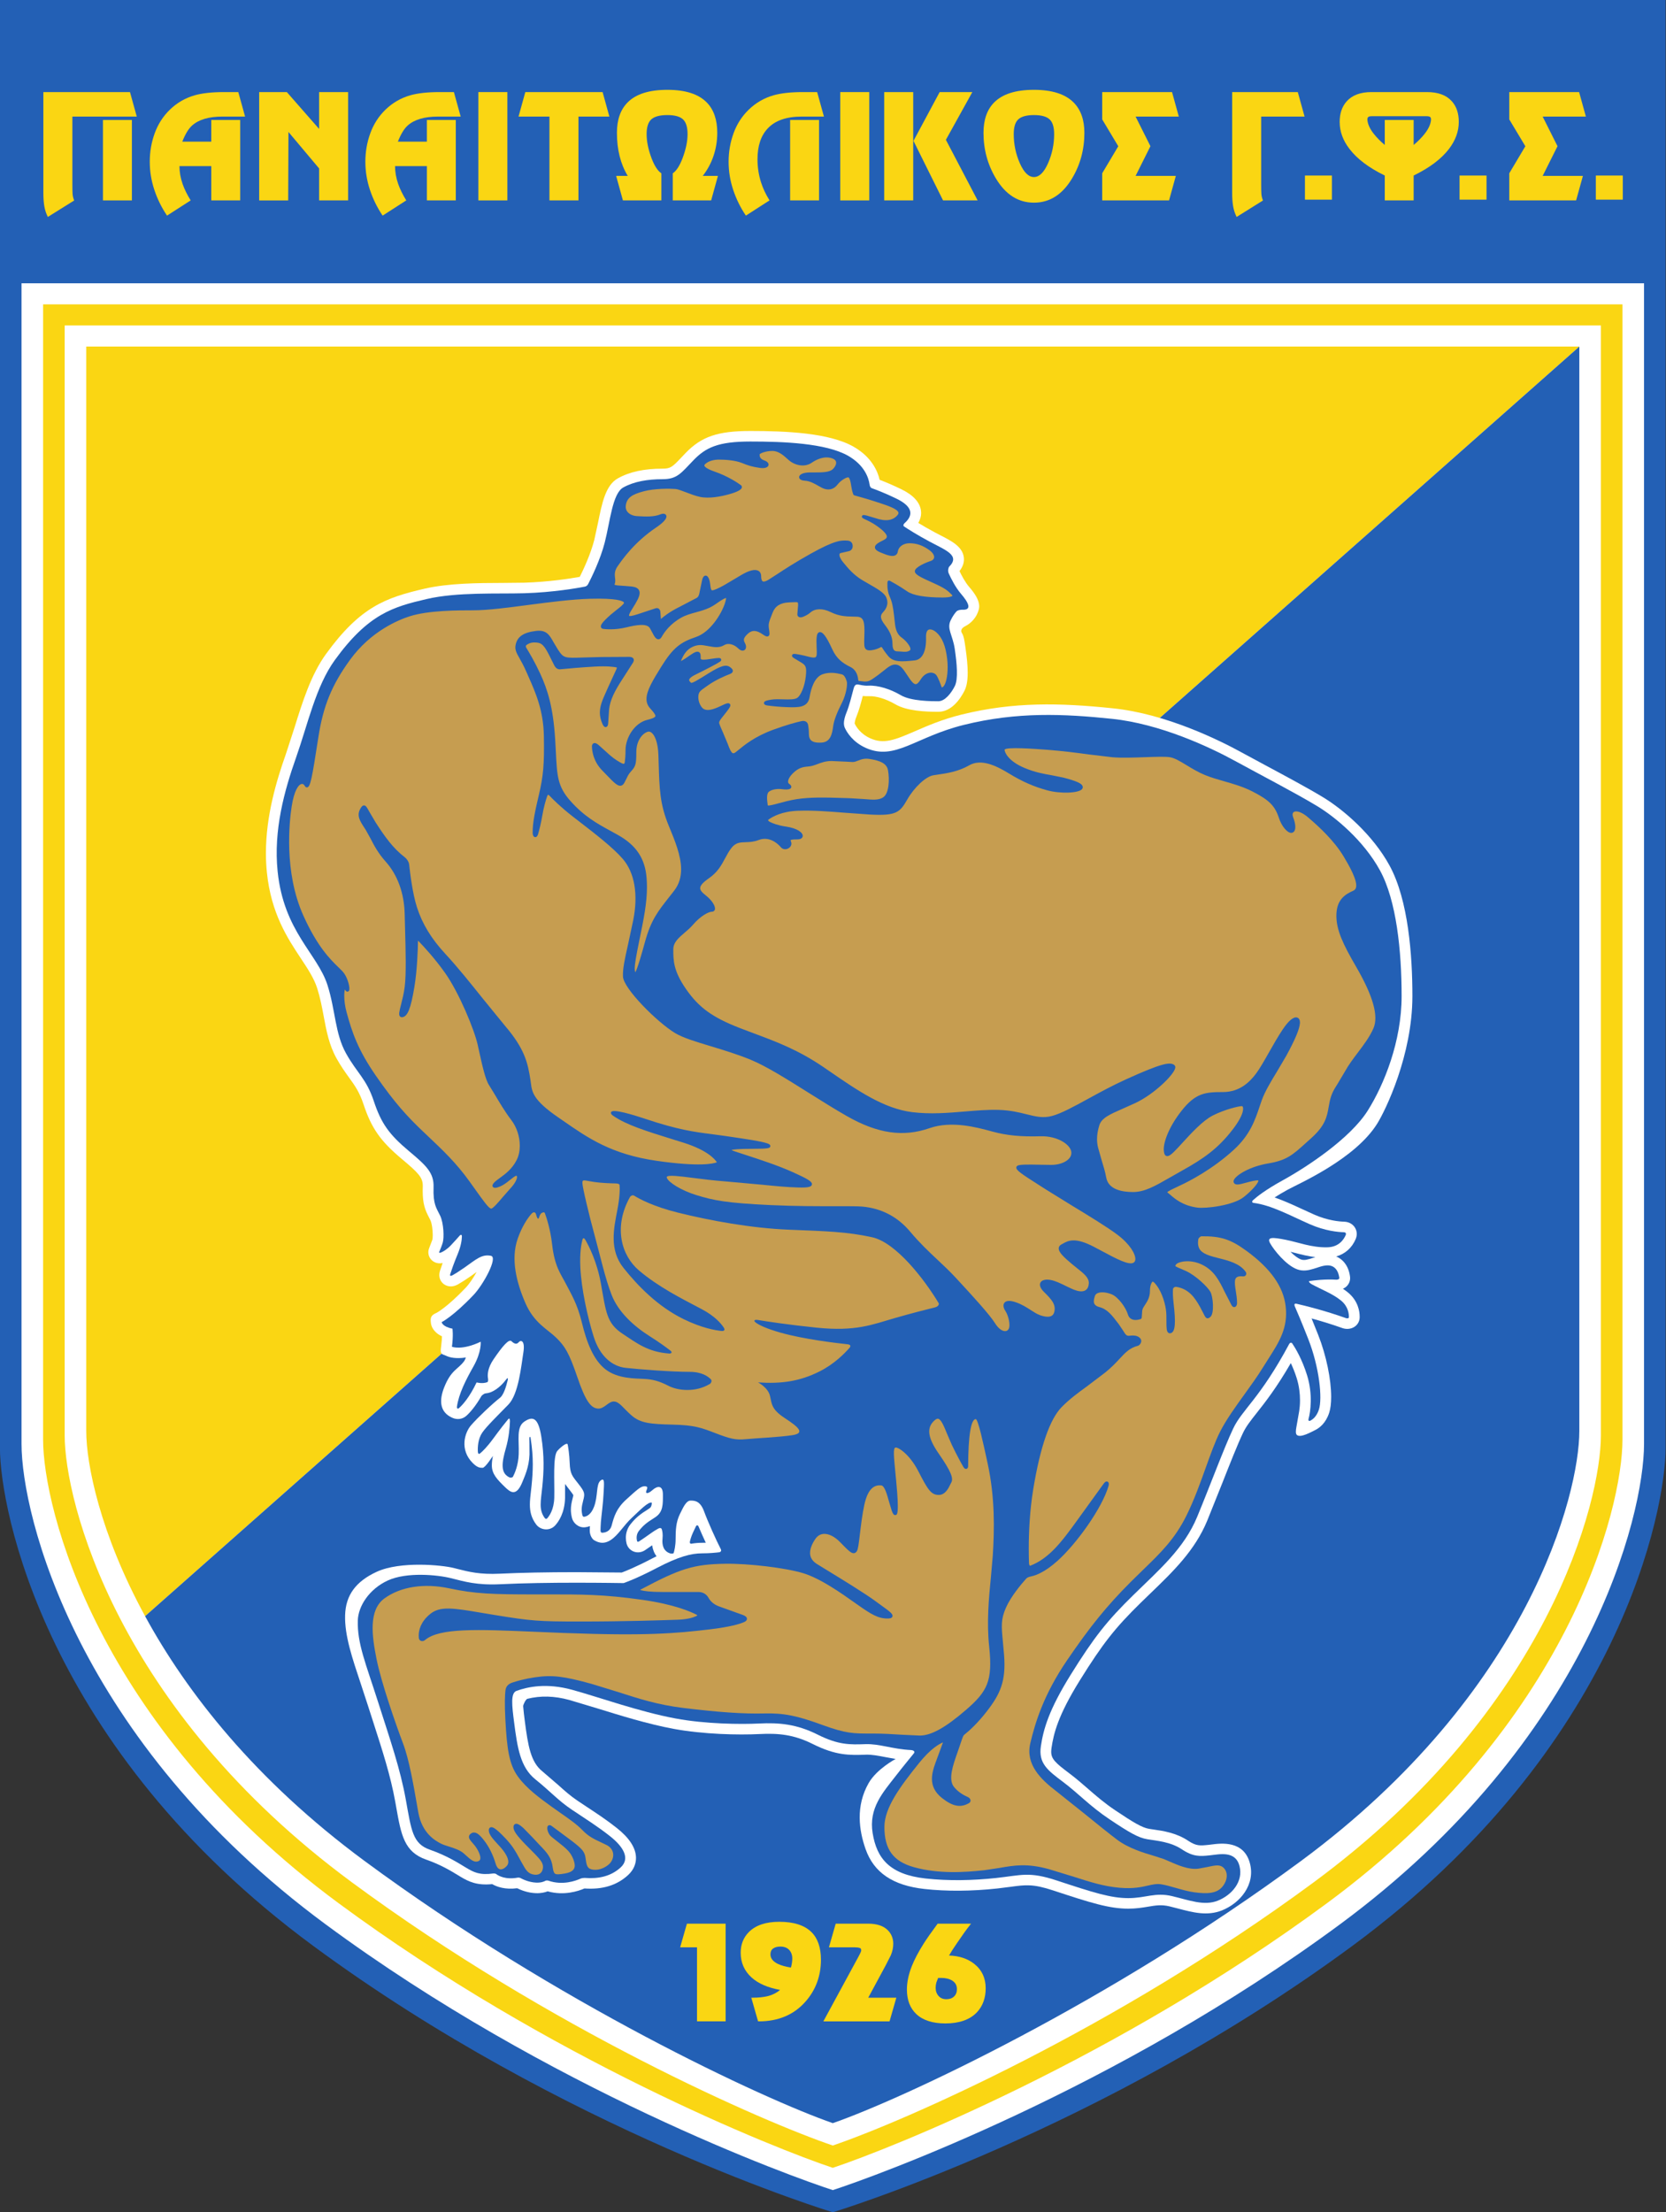 <svg xmlns:dc="http://purl.org/dc/elements/1.1/" xmlns:cc="http://creativecommons.org/ns#" xmlns:rdf="http://www.w3.org/1999/02/22-rdf-syntax-ns#" xmlns:svg="http://www.w3.org/2000/svg" xmlns="http://www.w3.org/2000/svg" xmlns:sodipodi="http://sodipodi.sourceforge.net/DTD/sodipodi-0.dtd" xmlns:inkscape="http://www.inkscape.org/namespaces/inkscape" id="svg3128" version="1.1" inkscape:version="0.48.4 r9939" sodipodi:docname="Nouveau document 4" viewBox="28.31 77.27 691.95 918.75">
                                   <rect x="28.31" y="77.27" width="691.95" height="918.75" fill="#333333" stroke="none"/>
                                   <defs id="defs3130"></defs>
                                   <sodipodi:namedview id="base" pagecolor="#ffffff" bordercolor="#666666" borderopacity="1.0" inkscape:pageopacity="0.0" inkscape:pageshadow="2" inkscape:zoom="0.35" inkscape:cx="375" inkscape:cy="520" inkscape:document-units="px" inkscape:current-layer="layer1" showgrid="false" inkscape:window-width="1366" inkscape:window-height="705" inkscape:window-x="-8" inkscape:window-y="-8" inkscape:window-maximized="1"></sodipodi:namedview>
                                   <g inkscape:label="Calque 1" inkscape:groupmode="layer" id="layer1">
                                                                      <g transform="matrix(1.497,0,0,-1.464,-69.503,1098.654)" inkscape:label="panaitolikos_agrinion" id="g3144">
                                                                                                         <path id="path3146" style="fill:#2360b5;fill-opacity:1;fill-rule:nonzero;stroke:none" d="M 152.11,145.772 C 77.646,201.963 65.328,269.836 65.328,286.847 l 0,410.828 l 462.128,0 l 0,-410.828 c 0,-17.011 -12.318,-84.884 -86.783,-141.075 c -69.683,-52.583 -144.281,-75.667 -144.281,-75.667 c 0,0 -74.599,23.084 -144.281,75.667 z" inkscape:connector-curvature="0"></path>
                                                                                                         <path id="path3148" style="fill:white;fill-opacity:1;fill-rule:nonzero;stroke:none" d="m 521.47,617.309 c 0,-11.624 0,-329.25 0,-329.25 C 521.47,267.863 506.307,204.009 437.068,151.761 C 374.888,104.84 307.929,80.225 296.392,76.397 C 284.854,80.225 217.896,104.84 155.715,151.761 l 0,0 C 86.476,204.009 71.313,267.863 71.313,288.059 c 0,0 0,317.625 0,329.25 c 11.51,0 438.648,0 450.157,0 z" inkscape:connector-curvature="0"></path>
                                                                                                         <path id="path3150" style="fill:#fad613;fill-opacity:1;fill-rule:nonzero;stroke:none" d="m 515.485,611.324 c 0,-11.541 0,-322.053 0,-322.053 c 0,-19.366 -14.735,-80.746 -82.022,-131.52 C 374.917,113.573 312.512,88.206 296.392,82.713 C 280.271,88.206 217.865,113.573 159.32,157.751 C 92.033,208.525 77.298,269.905 77.298,289.271 c 0,0 0,310.512 0,322.053 c 11.497,0 426.69,0 438.188,0 z" inkscape:connector-curvature="0"></path>
                                                                                                         <path id="path3152" style="fill:white;fill-opacity:1;fill-rule:nonzero;stroke:none" d="m 509.5,605.338 c 0,-11.533 0,-314.856 0,-314.856 c 0,-18.537 -14.308,-77.441 -79.643,-126.742 C 374.439,121.921 315.877,95.827 296.392,89.044 C 276.906,95.827 218.344,121.921 162.925,163.741 c -65.334,49.3 -79.642,108.205 -79.642,126.742 c 0,0 0,303.323 0,314.856 c 11.484,0 414.733,0 426.218,0 z" inkscape:connector-curvature="0"></path>
                                                                                                         <path id="path3154" style="fill:#fad613;fill-opacity:1;fill-rule:nonzero;stroke:none" d="m 503.515,599.353 c -11.47,0 -402.777,0 -414.247,0 c 0,-11.524 0,-307.659 0,-307.659 c 0,-9.222 3.765,-28.947 16.326,-52.49 l 397.921,360.148 z" inkscape:connector-curvature="0"></path>
                                                                                                         <path id="path3156" style="fill:#2360b5;fill-opacity:1;fill-rule:nonzero;stroke:none" d="m 503.515,599.353 c 0,-11.524 0,-307.659 0,-307.659 c 0,-17.709 -13.88,-74.138 -77.262,-121.965 C 372.763,129.365 315.55,102.202 296.392,95.39 C 277.233,102.202 220.02,129.365 166.53,169.729 c -30.373,22.918 -49.378,47.813 -60.936,69.475 l 397.921,360.148 z" inkscape:connector-curvature="0"></path>
                                                                                                         <path id="path3158" style="fill:white;fill-opacity:1;fill-rule:nonzero;stroke:none" d="m 196.463,282.679 c 1.312,-1.35 2.031,-1.389 2.779,-1.389 c 0.748,0 2.842,3.379 2.842,3.379 c -0.163,-0.865 -0.287,-1.77 -0.287,-2.676 C 201.798,279.582 203.197,278.059 205.4,275.87 c 1.537,-1.527 3.204,-2.95 4.936,1.556 c 0.52,1.352 1.783,3.996 1.907,7.608 l -0.014,3.12 c -0.01,0.404 -0.024,0.923 -0.024,1.446 c 0,0.572 0.265,0.689 0.36,0.07 c 0.424,-2.759 0.593,-5.119 0.593,-7.391 c 0,-1.99 -0.129,-3.913 -0.329,-5.974 l -0.198,-1.831 C 212.487,273.216 212.351,272.02 212.351,270.861 c 0,-1.941 0.383,-3.783 1.758,-5.657 c 0.593,-0.808 1.561,-1.323 2.587,-1.376 c 1.007,-0.053 1.971,0.344 2.646,1.087 c 0.99,1.091 2.668,3.564 2.771,7.86 c 0,0 -0.002,3.642 -0.002,3.937 c 0.282,-0.414 0.593,-0.831 0.947,-1.29 l 0.416,-0.542 c 0.542,-0.711 0.842,-1.149 0.941,-1.358 c -0.013,-0.104 -0.046,-0.291 -0.172,-0.77 c -0.348,-1.32 -0.516,-2.351 -0.516,-3.341 c 0,-0.761 0.1,-1.497 0.295,-2.322 C 224.362,265.644 225.803,264.246 227.624,264.414 c 0.335,0.032 0.83,0.131 1.386,0.344 c -0.025,-0.591 -0.049,-1.153 -0.049,-1.153 c -4.9e-4,-0.027 -9.8e-4,-0.055 -9.8e-4,-0.082 c 0,-1.027 0.361,-1.962 1.02,-2.637 c 1.004,-0.651 2.607,-1.506 4.745,-0.117 c 2.138,1.389 3.634,4.168 5.878,6.306 c 2.245,2.138 4.683,4.764 5.602,4.305 c -0.087,-0.984 -0.292,-1.354 -0.795,-1.674 c -2.604,-1.657 -3.706,-2.605 -5.128,-4.416 C 239.427,264.204 238.98,262.857 238.98,261.447 c 0,-0.522 0.062,-1.052 0.185,-1.581 c 0.251,-1.065 0.992,-1.935 1.983,-2.327 c 1.025,-0.405 2.171,-0.268 3.143,0.378 c 9.7e-4,4.9e-4 1.077,0.756 1.985,1.394 c 0.17,-1.202 0.568,-2.256 1.224,-3.109 c -0.45,-0.23 -0.891,-0.451 -1.363,-0.704 c -4.467,-2.393 -7.295,-3.536 -8.298,-3.916 c -1.047,0.008 -12.626,0.103 -12.626,0.103 c -8.251,0 -15.384,-0.145 -21.201,-0.431 c -5.541,-0.272 -8.623,0.533 -11.886,1.385 l -0.902,0.234 c -3.194,0.822 -14.76,2.022 -21.372,-1.081 c -5.851,-2.747 -8.6,-6.693 -8.764,-12.291 c -0.17,-5.806 1.984,-12.199 4.436,-19.742 l 1.857,-5.796 l 1.414,-4.494 c 2.739,-8.684 4.904,-15.544 6.19,-22.836 L 175.27,185 c 1.375,-7.903 2.205,-12.673 8.324,-14.858 c 4.017,-1.435 6.689,-3.097 8.836,-4.433 l 0.69,-0.428 c 2.304,-1.417 4.622,-2.514 8.78,-2.086 c 1.253,-0.752 3.58,-1.618 6.929,-1.17 c 1.149,-0.576 2.978,-1.305 5.144,-1.395 c 1.419,-0.059 2.507,0.199 3.317,0.517 c 4.496,-1.287 8.489,0.045 10.199,0.815 c 4.998,-0.356 8.943,0.863 12.047,3.738 c 1.844,1.708 2.258,3.572 2.258,4.902 c 0,0.071 -0.001,0.14 -0.003,0.208 c -0.087,2.715 -1.866,5.501 -5.286,8.279 c -2.752,2.237 -5.497,4.09 -8.404,6.052 l -2.479,1.682 c -2.042,1.4 -3.592,2.825 -5.387,4.476 l -4.453,3.919 c -3.176,2.606 -3.95,7.154 -4.848,14.334 c -0.159,1.274 -0.35,2.805 -0.443,4.073 c -0.036,0.482 0.754,2.033 1.154,2.135 c 3.639,0.927 7.464,0.845 11.643,-0.326 l 7.68,-2.356 c 6.293,-1.998 14.124,-4.485 21.259,-5.838 c 8.264,-1.567 18.004,-1.775 23.834,-1.476 c 5.196,0.266 9.477,-0.112 14.754,-2.815 c 6.472,-3.315 10.232,-3.19 14.586,-3.044 l 0.152,0.005 C 307.253,199.966 308.984,199.621 310.989,199.222 C 311.871,199.047 312.83,198.867 313.829,198.701 c 0,0 -5.246,-2.827 -7.498,-6.866 c -3.634,-6.519 -2.672,-13.359 -0.852,-18.669 c 2.305,-6.726 7.607,-10.359 16.339,-11.351 c 6.129,-0.696 13.122,-0.647 20.223,0.142 l 3.541,0.453 c 4.375,0.604 6.371,0.879 12.014,-1.027 c 10.296,-3.48 15.481,-5.153 20.798,-5.153 c 2.172,0 3.919,0.299 5.461,0.563 c 2.159,0.37 3.718,0.637 5.967,0.092 l 2.475,-0.646 c 3.925,-1.063 7.984,-2.163 12.062,-0.501 c 5.043,2.054 9.328,7.305 7.764,13.368 c -1.678,6.502 -7.942,5.683 -10.618,5.333 l -0.872,-0.107 c -2.412,-0.254 -3.41,-0.358 -5.709,1.209 C 391.671,177.756 387.993,178.3 385.307,178.698 l -1.14,0.175 c -1.963,0.327 -4.369,1.81 -9.366,5.228 c -3.054,2.09 -5.388,4.168 -7.645,6.178 c -1.591,1.417 -3.237,2.883 -5.07,4.289 c -3.901,2.991 -5.095,4.11 -5.095,6.174 c 0,0.352 0.035,0.73 0.097,1.15 c 0.583,3.958 1.718,9.028 7.875,19.15 c 6.291,10.343 9.767,14.868 16.907,22.007 l 2.637,2.612 c 6.347,6.254 12.342,12.163 15.762,20.612 l 4.232,10.794 c 2.138,5.538 4.157,10.769 5.686,14.083 c 0.865,1.874 2.117,3.495 3.851,5.738 c 2.364,3.061 5.479,7.113 9.432,14.105 c 0.563,-1.238 1.143,-2.65 1.656,-4.35 c 0.665,-2.2 0.893,-4.348 0.893,-6.188 c 0,-1.15 -0.089,-2.18 -0.215,-3.027 C 425.713,296.827 425.162,293.673 425.018,292.861 c -0.172,-0.966 -0.264,-1.926 0.158,-2.273 c 1.015,-0.834 3.801,0.777 5.027,1.392 c 1.275,0.641 2.989,2.016 3.917,4.933 c 0.37,1.162 0.545,2.704 0.545,4.493 c 0,4.917 -1.327,11.7 -3.598,17.584 c -0.715,1.853 -1.321,3.391 -1.832,4.669 C 431.67,322.98 434.659,322.07 437.782,320.927 c 0.879,-0.323 2.224,-0.397 3.354,0.363 C 441.998,321.87 442.534,322.834 442.57,323.868 c 0.003,0.083 0.005,0.175 0.005,0.274 c 0,1.439 -0.382,4.472 -3.252,6.889 c -0.446,0.376 -0.913,0.722 -1.391,1.047 C 438.316,332.262 438.691,332.494 439.013,332.834 c 0.588,0.622 0.911,1.432 0.911,2.268 c 0,0.125 -0.007,0.252 -0.022,0.378 c -0.329,2.812 -1.762,4.878 -3.841,5.758 c 2.439,0.709 4.358,2.414 5.403,4.936 c 0.201,0.484 0.3,0.982 0.3,1.468 c 0,0.665 -0.186,1.309 -0.552,1.873 c -0.637,0.981 -1.721,1.562 -2.972,1.594 c -1.217,0.031 -4.462,0.291 -8.308,2.022 l -3.512,1.642 C 423.979,355.934 421.487,357.083 418.971,357.984 c 1.007,0.659 2.198,1.392 3.647,2.207 c 3.041,1.711 18.577,8.583 24.788,18.675 C 449.717,382.621 457.203,398.345 457.203,415.097 c 0,11.473 -1.099,27.212 -6.337,37.033 C 446.191,460.896 438.005,468.046 432.416,471.507 C 428.191,474.122 422.27,477.37 416.544,480.511 l -7.042,3.887 c -5.684,3.183 -20.506,10.756 -35.345,12.335 c -14.795,1.574 -27.615,1.873 -42.09,-1.784 c -5.307,-1.341 -9.499,-3.206 -12.866,-4.705 C 313.45,487.684 310.521,486.529 306.825,488.215 c -2.809,1.281 -3.993,3.382 -4.371,4.227 c 0.022,-0.05 0.004,0.063 0.022,0.199 c 0.05,0.37 0.172,0.968 0.47,1.715 c 0.742,1.854 1.273,3.932 1.742,5.765 c 0,0 0.026,0.102 0.031,0.12 c 0.501,-0.059 1.062,-0.103 1.734,-0.067 c 1.939,0.102 4.797,-0.795 7.281,-2.285 c 3.192,-1.915 8.344,-2.137 11.942,-2.137 c 3.717,0 6.129,3.715 7.236,5.93 c 0.608,1.217 0.91,2.865 0.91,5.152 c 0,1.903 -0.209,4.248 -0.624,7.154 c -0.251,1.756 -0.418,3.234 -1.031,4.196 c -0.242,0.379 -0.293,1.224 0.99,1.865 c 1.282,0.641 2.779,2.031 3.456,3.854 C 336.834,524.501 337.019,525.054 337.019,525.633 c 0,1.917 -1.356,3.838 -2.785,5.534 c -1.127,1.339 -2.09,3.222 -2.683,4.505 c 0.808,1.071 1.23,2.175 1.23,3.303 c 0,0.251 -0.02,0.503 -0.06,0.756 c -0.468,2.937 -3.369,4.46 -6.44,6.073 L 324.757,546.616 c -1.862,1.015 -3.419,1.948 -4.633,2.706 c 0.555,1.026 0.78,1.988 0.78,2.792 c 0,0.255 -0.018,0.495 -0.048,0.717 c -0.316,2.365 -2.128,4.39 -5.385,6.018 C 312.973,560.098 310.843,560.991 309.394,561.555 c -0.508,2.298 -2.113,6.392 -7.214,9.382 C 295.418,574.901 283.312,575.41 273.52,575.41 c -9.032,0 -13.573,-1.586 -17.996,-6.285 l -1.084,-1.166 C 251.876,565.183 251.388,564.722 249.153,564.722 c -5.101,0 -9.153,-0.898 -12.386,-2.746 c -3.411,-1.95 -4.399,-6.964 -5.544,-12.771 l -1.004,-4.706 c -1.019,-4.076 -3.051,-8.482 -4.024,-10.469 C 223.626,533.556 217.635,532.58 210.731,532.373 l -5.874,-0.066 c -6.72,-0.021 -15.083,-0.049 -21.806,-1.653 c -10.592,-2.525 -17.712,-5.031 -27.254,-18.494 c -4.176,-5.891 -6.512,-13.547 -8.772,-20.952 l -2.36,-7.418 C 142.001,476.078 139.118,466.215 139.118,455.658 c 0,-1.803 0.084,-3.625 0.268,-5.462 c 1.162,-11.625 5.721,-18.67 9.383,-24.332 C 150.758,422.791 152.475,420.138 153.356,417.29 c 0.836,-2.701 1.323,-5.36 1.794,-7.93 c 0.766,-4.183 1.49,-8.133 3.567,-11.941 c 1.252,-2.295 2.429,-3.963 3.468,-5.434 c 1.606,-2.275 2.875,-4.073 4.008,-7.565 c 2.209,-6.811 4.696,-10.442 10.646,-15.542 c 4.606,-3.949 5.801,-5.223 5.801,-7.613 c 0,-0.089 -0.002,-0.18 -0.005,-0.272 c -0.014,-0.409 -0.021,-0.796 -0.021,-1.164 c 0,-3.757 0.718,-5.483 1.71,-7.433 l 0.413,-0.837 c 0.457,-0.979 0.663,-2.907 0.663,-4.269 c 0,-0.575 -0.037,-1.048 -0.107,-1.308 c 0.002,0.005 -0.844,-2.259 -0.844,-2.259 c -0.526,-1.231 -0.267,-2.616 0.664,-3.529 c 0.321,-0.314 1.393,-1.185 3.04,-0.81 c -0.34,-0.961 -0.591,-1.727 -0.747,-2.225 c -0.131,-0.417 -0.188,-0.811 -0.188,-1.178 C 187.22,334.835 187.78,333.95 188.417,333.443 c 0.533,-0.425 1.996,-1.281 4.061,-0.073 c 1.013,0.593 2.208,1.381 3.552,2.341 L 197.356,336.682 c 0.086,0.063 0.141,0.101 0.221,0.16 C 196.708,335.231 195.582,333.488 194.522,332.348 c -5.122,-5.506 -7.986,-7.059 -8.015,-7.073 c -1.586,-0.701 -1.835,-1.325 -1.604,-2.991 c 0.072,-0.646 0.538,-2.49 3.053,-3.688 c -0.014,-0.686 -0.058,-1.521 -0.195,-2.578 c -0.168,-1.384 -0.324,-2.312 0.502,-2.596 l 1.304,-0.549 c 0.433,-0.183 2.165,-0.748 5.028,-0.287 C 194.434,312.235 194.352,311.877 194.093,311.521 c -1.691,-2.336 -3.615,-2.443 -5.539,-7.467 c -1.307,-3.414 -1.416,-6.94 2.338,-8.6 c 1.282,-0.567 2.756,-0.413 3.854,0.6 c 1.074,0.99 2.575,2.77 4.17,5.605 c 0.127,0.226 0.834,0.716 1.069,0.737 c 0.548,0.053 1.123,0.164 1.685,0.414 c 1.93,0.861 3.384,2.548 4.163,3.619 C 206.25,307.002 206.304,306.586 206.211,306.187 C 205.725,304.105 205.082,302.197 204.236,301.308 C 201.807,299.352 197.853,295.504 196.036,293.366 c -1.816,-2.137 -3.206,-6.947 0.428,-10.688 z" inkscape:connector-curvature="0"></path>
                                                                                                         <path id="path3160" style="fill:#fad613;fill-opacity:1;fill-rule:nonzero;stroke:none" d="m 266.348,151.977 l -10.426,0 l -1.884,-6.713 c 0,0 4.143,0 4.683,0 c 0,-0.602 0,-21.001 0,-21.001 l 7.938,0 l 0,27.714 l -0.311,0 z" inkscape:connector-curvature="0"></path>
                                                                                                         <path id="path3162" style="fill:#fad613;fill-opacity:1;fill-rule:nonzero;stroke:none" d="m 273.113,149.604 c -1.51,-1.552 -2.276,-3.527 -2.276,-5.873 c 0,-2.812 1.022,-5.181 3.041,-7.042 c 1.869,-1.725 4.544,-2.887 7.9,-3.507 c -0.881,-0.756 -1.95,-1.361 -3.29,-1.721 c -1.221,-0.322 -2.668,-0.485 -4.297,-0.485 l -0.409,0 l 1.884,-6.713 l 0.235,0 c 5.359,0 9.696,1.873 12.889,5.567 c 2.864,3.307 4.316,7.316 4.316,11.916 c 0,3.443 -0.893,6.088 -2.655,7.862 c -1.922,1.927 -4.918,2.904 -8.906,2.904 c -3.718,0 -6.554,-0.978 -8.431,-2.907 M 279.096,143.27 c 0,0.742 0.234,1.279 0.715,1.641 c 0.503,0.377 1.184,0.567 2.023,0.567 c 1.062,0 1.861,-0.303 2.445,-0.928 c 0.581,-0.622 0.875,-1.454 0.875,-2.471 c 0,-0.809 -0.135,-1.667 -0.37,-2.551 c -1.466,0.237 -2.704,0.578 -3.634,1.039 c -1.382,0.699 -2.055,1.584 -2.055,2.704 z" inkscape:connector-curvature="0"></path>
                                                                                                         <path id="path3164" style="fill:#fad613;fill-opacity:1;fill-rule:nonzero;stroke:none" d="m 297.438,151.977 l -0.234,0 L 295.319,145.264 l 7.181,0 c 0.595,0 1.07,-0.065 1.412,-0.196 C 304.081,145.003 304.275,144.874 304.275,144.446 c 0,-0.215 -0.086,-0.499 -0.258,-0.841 l -0.528,-1.042 l -9.714,-18.301 l 18.364,0 l 1.884,6.713 c 0,0 -6.896,0 -7.794,0 c 0.436,0.826 4.821,9.133 4.821,9.133 C 311.051,140.111 312.497,143.016 312.497,143.016 c 0.449,1.101 0.675,2.19 0.675,3.242 c 0,1.491 -0.488,2.768 -1.451,3.796 c -1.197,1.276 -3.057,1.923 -5.527,1.923 l -8.756,0 z" inkscape:connector-curvature="0"></path>
                                                                                                         <path id="path3166" style="fill:#fad613;fill-opacity:1;fill-rule:nonzero;stroke:none" d="m 334.125,151.977 l -8.64,0 l -0.093,-0.129 c -1.705,-2.359 -2.999,-4.25 -3.843,-5.622 C 320.133,143.924 319.043,141.799 318.31,139.911 c -0.899,-2.346 -1.354,-4.569 -1.354,-6.609 c 0,-2.971 0.884,-5.321 2.626,-6.988 c 1.83,-1.75 4.537,-2.639 8.046,-2.639 c 3.856,0 6.798,1.059 8.743,3.146 c 1.621,1.752 2.442,4.052 2.442,6.835 c 0,2.889 -1.074,5.221 -3.193,6.931 C 333.771,142.079 331.415,142.851 328.643,142.94 c 0.465,0.85 1.219,2.054 2.285,3.636 c 1.473,2.223 2.629,3.869 3.44,4.898 l 0.397,0.503 l -0.64,0 m -7.662,-15.39 c 1.231,0 2.255,-0.251 3.043,-0.748 c 0.89,-0.562 1.323,-1.355 1.323,-2.42 c 0,-0.893 -0.26,-1.578 -0.793,-2.098 c -0.537,-0.52 -1.236,-0.773 -2.14,-0.773 c -0.915,0 -1.62,0.3 -2.154,0.919 l 0,0 c -0.546,0.632 -0.812,1.39 -0.812,2.316 c 0,0.502 0.065,1.006 0.194,1.495 c 0,0 0.392,1.04 0.493,1.309 c 0.271,0 0.845,0 0.845,0 z" inkscape:connector-curvature="0"></path>
                                                                                                         <path id="path3168" style="fill:#2360b5;fill-opacity:1;fill-rule:nonzero;stroke:none" d="m 299.51,493.039 c -0.097,-0.719 0.022,-1.396 0.213,-1.822 c 0.574,-1.279 2.181,-4.047 5.859,-5.725 c 8.123,-3.705 13.681,3.135 27.218,6.555 c 14.779,3.733 27.645,3.135 41.04,1.709 c 13.395,-1.425 27.075,-7.979 34.2,-11.97 C 415.165,477.797 424.855,472.667 430.84,468.962 C 435.747,465.924 443.665,459.272 448.226,450.722 c 4.56,-8.55 5.985,-22.799 5.985,-35.625 c 0,-12.825 -4.845,-25.08 -9.405,-32.49 C 439.959,374.733 427.991,366.647 421.15,362.799 c -4.646,-2.613 -7.057,-4.569 -8.125,-5.555 c -0.504,-0.465 -0.207,-0.762 0.046,-0.794 c 5.034,-0.646 10.203,-3.606 15.631,-6.048 c 4.275,-1.924 7.909,-2.244 9.459,-2.284 C 438.678,348.104 438.895,347.793 438.698,347.318 c -0.5,-1.21 -1.836,-3.369 -5.008,-3.472 C 429.273,343.705 425.568,345.272 422.005,345.984 c -3.562,0.713 -5.272,0.855 -4.275,-0.998 c 0.997,-1.852 4.417,-6.27 7.552,-7.41 c 3.135,-1.14 5.843,1.14 8.408,1.14 c 2.531,0 3.107,-2.46 3.239,-3.583 c 0.038,-0.334 -0.518,-0.501 -0.794,-0.484 c -3.188,0.196 -6.176,-0.179 -7.471,-0.379 c -0.431,-0.066 0.107,-0.62 0.527,-0.86 c 2.595,-1.482 5.874,-2.706 8.203,-4.667 c 2.031,-1.71 2.218,-3.821 2.185,-4.77 c -0.012,-0.315 -0.529,-0.323 -0.769,-0.235 c -5.947,2.176 -11.458,3.552 -13.659,4.065 c -0.648,0.151 -0.863,-0.065 -0.507,-0.881 C 425.22,325.605 426.34,322.926 428.275,317.913 c 3.135,-8.123 3.99,-16.958 2.993,-20.093 c -0.624,-1.96 -1.694,-2.806 -2.408,-3.165 C 428.433,294.44 428.292,294.813 428.379,295.125 c 0.572,2.062 1.221,7.062 -0.388,12.385 C 426.602,312.105 424.731,315.258 423.883,316.548 c -0.283,0.429 -0.707,0.162 -0.833,-0.079 C 414.872,300.863 409.997,297.878 407.471,292.405 C 404.905,286.847 401.129,276.374 397.495,267.396 C 393.862,258.418 387.021,252.434 379.754,245.166 c -7.267,-7.268 -10.901,-11.97 -17.348,-22.568 c -6.055,-9.956 -7.565,-15.417 -8.278,-20.27 C 353.414,197.476 355.984,195.477 360.266,192.193 c 4.282,-3.283 7.422,-6.852 12.846,-10.562 c 5.424,-3.711 7.994,-5.281 10.563,-5.709 C 386.244,175.493 390.098,175.208 393.238,173.067 c 3.141,-2.142 4.996,-1.999 7.708,-1.713 c 2.712,0.286 7.137,1.427 8.279,-2.998 c 1.142,-4.425 -2.141,-8.279 -5.995,-9.849 c -3.854,-1.57 -7.994,0.143 -12.704,1.285 c -4.71,1.142 -7.28,-0.571 -12.133,-0.571 c -4.854,0 -9.706,1.57 -19.84,4.996 c -7.741,2.616 -9.799,1.497 -16.843,0.714 C 335.287,164.217 328.435,164.075 322.156,164.788 c -10.01,1.137 -13.56,5.709 -14.703,12.846 c -1.142,7.137 2.855,11.562 6.423,16.272 c 2.113,2.79 4.053,5.165 5.022,6.402 c 0.438,0.56 -0.276,0.89 -0.738,0.913 c -5.201,0.254 -8.773,1.81 -12.706,1.679 c -4.282,-0.143 -7.422,-0.286 -13.274,2.711 c -5.853,2.998 -10.706,3.426 -16.272,3.141 c -5.134,-0.263 -14.845,-0.143 -23.124,1.427 c -10.123,1.92 -21.553,6.138 -28.69,8.136 c -7.137,1.999 -12.275,0.857 -15.447,-0.296 c -1.708,-0.62 -1.253,-4.271 -0.682,-8.839 c 0.92,-7.362 1.751,-12.856 5.918,-16.276 c 4.168,-3.42 6.306,-5.985 10.047,-8.55 c 3.74,-2.565 7.267,-4.81 10.688,-7.588 c 3.42,-2.779 5.771,-6.199 2.886,-8.871 c -2.737,-2.534 -6.146,-3.242 -9.954,-2.943 c -0.208,0.016 -0.809,-0.048 -1.141,-0.201 c -1.315,-0.61 -4.98,-1.986 -8.925,-0.577 c -0.167,0.06 -0.604,0.093 -0.825,-0.034 c -0.413,-0.24 -1.238,-0.575 -2.562,-0.52 c -1.963,0.082 -3.676,0.914 -4.371,1.301 c -0.213,0.119 -0.586,0.14 -0.712,0.116 c -3.409,-0.647 -5.337,0.491 -6.012,1.013 c -0.186,0.144 -0.605,0.188 -0.764,0.167 c -3.756,-0.539 -5.417,0.301 -7.55,1.614 c -2.223,1.368 -5.301,3.42 -10.089,5.13 c -4.788,1.71 -5.13,5.472 -6.669,14.193 c -1.539,8.721 -4.275,16.758 -7.695,27.702 c -3.42,10.944 -5.813,16.587 -5.622,23.149 c 0.117,3.989 3.099,8.871 8.336,11.329 c 5.237,2.458 13.787,1.603 17.527,0.642 c 3.741,-0.962 7.161,-2.031 13.68,-1.71 c 6.519,0.321 14,0.428 21.054,0.428 c 7.054,0 13.146,-0.107 13.146,-0.107 c 0,0 3.207,1.069 9.191,4.275 c 5.985,3.206 9.512,4.167 12.611,4.167 C 262.158,257.029 263.889,257.207 264.867,257.333 c 0.541,0.07 0.625,0.547 0.494,0.804 c -1.309,2.576 -3.694,8.035 -4.666,10.756 c -1.069,2.992 -2.565,3.099 -3.741,3.099 c -1.175,0 -1.924,-1.603 -2.993,-3.847 C 252.894,265.899 252.787,263.655 252.787,261.09 C 252.787,259.166 252.426,257.724 252.246,257.123 c -0.06,-0.2 -0.711,-0.202 -0.974,-0.114 c -1.838,0.612 -2.306,2.319 -2.119,4.189 c 0.124,1.242 -0.04,2.123 -0.2,2.644 C 248.838,264.216 248.485,264.323 247.991,264.056 c -0.495,-0.267 -1.243,-0.721 -2.258,-1.47 c -1.381,-1.017 -2.514,-1.788 -3.099,-2.177 c -0.275,-0.183 -0.494,-0.122 -0.556,0.141 c -0.147,0.625 -0.273,1.838 0.555,2.891 c 1.175,1.497 2.03,2.245 4.381,3.741 c 2.352,1.497 2.245,3.741 2.245,6.52 c 0,2.779 -1.603,2.458 -2.886,1.282 c -1.282,-1.175 -2.031,-1.069 -1.71,-0.213 c 0.321,0.855 0.534,1.282 -0.535,1.282 c -1.068,0 -2.244,-1.176 -5.022,-3.741 c -2.779,-2.565 -3.42,-4.916 -4.062,-7.374 c -0.481,-1.844 -1.984,-2.064 -2.706,-2.059 c -0.24,0.002 -0.394,0.277 -0.386,0.672 c 0.01,0.575 0.036,1.462 0.099,2.349 c 0.107,1.497 0.642,5.451 0.748,8.123 c 0.107,2.672 0.428,4.702 -0.854,3.633 C 230.664,276.587 231.305,273.274 230.129,270.174 c -0.882,-2.324 -2.184,-2.725 -2.78,-2.78 c -0.198,-0.018 -0.386,0.261 -0.416,0.385 c -0.327,1.385 -0.287,2.349 0.204,4.212 C 227.671,274.022 227.564,274.45 225.854,276.694 c -1.709,2.244 -2.351,2.778 -2.458,5.984 c -0.08,2.405 -0.401,4.389 -0.556,5.23 c -0.052,0.28 -0.459,0.247 -0.994,-0.127 c -0.534,-0.374 -1.229,-0.935 -1.87,-1.683 C 218.693,284.603 219.228,277.335 219.121,272.846 c -0.082,-3.415 -1.379,-5.242 -1.995,-5.92 c -0.194,-0.213 -0.516,-0.072 -0.605,0.049 c -1.787,2.436 -1.121,4.833 -0.714,9.043 c 0.428,4.417 0.571,8.55 -0.284,14.107 c -0.855,5.557 -2.423,5.842 -4.703,4.275 c -2.28,-1.567 -1.426,-5.13 -1.568,-9.263 c -0.107,-3.099 -1.095,-5.397 -1.583,-6.353 c -0.162,-0.318 -0.763,-0.318 -0.977,-0.216 c -2.519,1.206 -2.184,4.077 -1.002,8.278 c 0.861,3.064 1.08,6 1.13,7.595 c 0.024,0.779 -0.172,1.028 -0.516,0.605 c -0.71,-0.876 -2.113,-2.66 -4.035,-5.35 c -1.862,-2.607 -3.116,-3.814 -3.761,-4.339 c -0.343,-0.278 -0.566,-0.024 -0.592,0.521 c -0.059,1.254 0.025,3.597 1.217,5.385 c 1.167,1.75 4.418,4.987 7.268,7.98 c 2.85,2.992 3.563,11.115 4.132,14.677 c 0.57,3.562 -0.712,3.705 -1.282,2.993 c -0.57,-0.713 -1.282,-0.428 -1.995,0.285 c -0.712,0.713 -2.422,-1.282 -4.987,-5.13 c -1.693,-2.54 -1.709,-4.458 -1.525,-5.47 c 0.095,-0.521 -0.035,-0.951 -0.18,-1.008 C 199.2,305.048 197.568,305.515 197.568,305.515 c -1.964,-4.224 -3.861,-6.349 -4.85,-7.261 c -0.446,-0.412 -0.656,0.009 -0.616,0.304 c 0.507,3.734 2.498,7.687 4.611,11.518 c 2.28,4.132 1.995,6.982 1.995,6.982 c -5.272,-2.565 -7.979,-1.425 -7.979,-1.425 c 0.427,3.277 0.143,5.13 0.143,5.13 c -2.851,0.57 -2.993,1.853 -2.993,1.853 c 0,0 3.135,1.567 8.835,7.695 c 2.749,2.955 6.837,10.673 4.845,11.115 c -2.565,0.57 -4.275,-1.14 -7.268,-3.277 C 192.747,337.044 191.658,336.359 190.966,335.954 c -0.65,-0.38 -0.87,-0.223 -0.703,0.311 c 0.329,1.049 0.993,3.036 2.032,5.587 c 0.941,2.311 1.163,4.005 1.19,4.989 c 0.018,0.655 -0.28,0.708 -0.701,0.211 c -0.517,-0.61 -1.321,-1.536 -2.341,-2.635 c -1.072,-1.155 -2.048,-1.736 -2.681,-2.022 c -0.46,-0.208 -0.669,-0.104 -0.56,0.151 c 0.24,0.56 0.667,1.605 0.961,2.583 c 0.428,1.425 0.285,5.558 -0.712,7.695 c -0.998,2.137 -1.995,3.135 -1.824,8.065 c 0.142,4.102 -2.052,6.156 -6.84,10.26 C 173.266,375.882 171.091,379.016 169.04,385.343 C 166.987,391.67 164.423,393.209 161.345,398.852 c -3.079,5.643 -2.907,12.141 -5.13,19.323 C 153.444,427.124 144.073,433.394 142.364,450.494 c -1.172,11.72 1.881,22.914 5.13,32.319 c 3.215,9.307 5.472,20.178 10.745,27.617 c 9.329,13.161 16.245,15.104 25.507,17.313 c 8.411,2.006 19.598,1.416 27.076,1.639 c 7.99,0.239 14.783,1.475 16.786,1.873 c 0.391,0.077 0.718,0.346 0.921,0.747 c 0.886,1.753 3.377,6.905 4.594,11.773 c 1.497,5.985 2.137,13.894 5.13,15.604 c 2.993,1.71 6.79,2.352 10.901,2.352 c 4.061,0 5.13,1.709 8.55,5.344 c 3.42,3.633 6.84,5.344 15.817,5.344 c 8.978,0 20.948,-0.428 27.146,-4.062 c 4.649,-2.725 5.691,-6.412 5.922,-8.085 c 0.077,-0.558 0.264,-0.959 0.631,-1.092 c 1.102,-0.401 3.707,-1.403 6.914,-3.006 c 4.009,-2.004 5.01,-4.385 2.123,-6.965 c -0.191,-0.171 -0.44,-0.649 -0.086,-0.891 C 317.232,547.595 319.797,545.912 323.324,543.988 c 4.427,-2.415 8.475,-3.882 5.367,-7.078 c -0.193,-0.199 -0.474,-1.124 -0.131,-1.899 c 0.66,-1.495 1.883,-3.988 3.385,-5.771 c 2.065,-2.453 3.195,-4.672 0.422,-4.537 c -0.288,0.013 -1.259,-0.047 -1.663,-0.493 c -0.432,-0.477 -1.021,-1.272 -1.61,-2.523 c -1.14,-2.422 0.57,-4.133 1.14,-8.123 C 330.806,509.574 331.233,505.015 330.235,503.02 c -0.997,-1.995 -2.707,-4.275 -4.56,-4.275 c -1.853,0 -7.553,0 -10.403,1.71 c -2.85,1.71 -6.27,2.85 -8.978,2.708 c -2.708,-0.143 -3.562,1.282 -4.132,-0.855 c -0.57,-2.138 -1.14,-4.702 -1.995,-6.84 c -0.393,-0.983 -0.576,-1.816 -0.658,-2.428 z" inkscape:connector-curvature="0"></path>
                                                                                                         <path id="path3170" style="fill:#2360b5;fill-opacity:1;fill-rule:nonzero;stroke:none" d="m 426.306,340.389 c -0.898,0.327 -1.951,1.184 -2.938,2.18 C 423.89,342.44 424.493,342.291 424.493,342.291 C 426.258,341.816 428.188,341.314 430.293,341.046 c -0.194,-0.063 -0.411,-0.118 -0.598,-0.18 c -1.516,-0.509 -2.49,-0.804 -3.39,-0.477 z" inkscape:connector-curvature="0"></path>
                                                                                                         <path id="path3172" style="fill:#2360b5;fill-opacity:1;fill-rule:nonzero;stroke:none" d="m 256.746,260.341 c 0.119,0.569 0.362,1.468 0.85,2.566 C 257.94,263.681 258.205,264.244 258.398,264.64 c 0.288,0.588 0.633,0.286 0.744,0.018 C 259.768,263.151 260.481,261.514 261.149,260.042 c -0.323,-0.01 -0.646,-0.021 -0.988,-0.021 C 259.149,260.021 258.129,259.933 257.073,259.751 c -0.144,-0.025 -0.416,0.161 -0.327,0.589 z" inkscape:connector-curvature="0"></path>
                                                                                                         <path id="path3174" style="fill:#c69d50;fill-opacity:1;fill-rule:nonzero;stroke:none" d="m 215.39,353.373 c 0.187,0.263 0.95,0.63 1.115,0.171 c 0.496,-1.375 1.545,-4.65 2.011,-8.842 c 0.712,-6.413 2.423,-8.408 3.848,-11.258 c 1.425,-2.85 3.135,-5.558 4.417,-10.973 c 1.283,-5.415 3.135,-10.545 6.555,-13.252 c 3.42,-2.708 8.265,-2.565 10.688,-2.708 c 2.423,-0.143 4.132,-0.57 6.84,-1.995 c 2.534,-1.334 7.441,-1.918 11.448,0.584 c 0.273,0.171 0.65,0.87 0.259,1.289 C 261.781,307.234 260.039,308.507 256.706,308.507 c -4.988,0 -14.108,0.713 -17.812,1.14 c -3.706,0.428 -7.125,3.277 -8.835,8.835 C 228.348,324.04 226.638,332.02 226.353,338.147 C 226.161,342.271 226.615,344.782 226.932,345.982 C 227.086,346.565 227.399,346.553 227.709,346.008 c 1.003,-1.761 3.255,-6.218 4.343,-12.421 c 1.425,-8.122 1.568,-11.257 5.985,-14.25 C 242.135,316.562 245.129,314.154 250.999,313.706 c 0.459,-0.035 1.055,0.263 0.33,0.839 C 250.212,315.432 248.268,316.897 245.59,318.625 c -4.417,2.85 -8.692,6.841 -10.545,11.685 c -1.853,4.845 -3.135,10.973 -4.703,16.815 c -1.568,5.843 -3.42,13.822 -3.42,14.962 C 226.923,363.227 227.351,362.8 230.201,362.372 c 1.984,-0.298 4.59,-0.388 5.99,-0.415 c 0.611,-0.013 1.019,-0.154 1.043,-0.451 C 237.308,360.618 237.361,358.346 236.613,354.393 c -0.998,-5.273 -2.281,-11.258 1.709,-16.388 C 242.313,332.875 247.87,327.033 254.996,323.47 c 5.028,-2.514 8.78,-3.183 10.552,-3.359 C 266.286,320.038 266.549,320.427 266.16,321.041 c -0.76,1.198 -2.504,3.301 -6.177,5.278 c -5.558,2.993 -11.97,6.271 -17.385,10.973 c -4.863,4.223 -7.124,12.298 -2.468,20.83 c 0.15,0.276 0.696,0.657 1.16,0.362 c 1.462,-0.931 5.321,-3.073 12.139,-4.805 c 8.978,-2.28 20.378,-4.417 30.78,-4.844 C 294.61,348.407 300.311,348.265 307.293,346.697 c 6.697,-1.503 14.574,-12.052 18.476,-18.695 c 0.166,-0.283 -0.069,-0.961 -0.998,-1.197 C 322.516,326.236 318.003,325.067 313.563,323.754 c -6.27,-1.852 -10.83,-3.847 -21.66,-2.707 c -7.938,0.836 -13.732,1.747 -16.26,2.175 C 274.721,323.378 274.197,323.078 275.142,322.401 c 0.944,-0.676 2.867,-1.639 6.786,-2.779 C 288.227,317.79 297.194,316.694 300.473,316.334 c 0.801,-0.088 1.022,-0.461 0.567,-1 c -1.266,-1.493 -4.196,-4.59 -8.282,-6.685 C 287.201,305.799 282.213,305.087 275.658,305.515 c 0,0 2.708,-1.425 3.278,-3.705 C 279.505,299.53 279.22,297.962 283.067,295.397 c 3.848,-2.565 5.7,-4.275 2.138,-4.845 c -3.562,-0.57 -10.117,-0.855 -12.967,-1.14 C 269.388,289.127 267.82,289.554 263.83,291.122 c -3.99,1.567 -5.842,2.281 -11.97,2.422 c -6.127,0.143 -8.835,0.428 -11.258,2.565 C 238.18,298.247 237.183,300.1 235.615,300.1 c -1.567,0 -2.708,-2.28 -4.56,-1.995 C 229.203,298.39 227.778,300.242 225.498,307.082 c -2.281,6.84 -3.42,8.692 -5.843,11.115 c -2.422,2.423 -6.127,4.133 -8.55,9.833 c -2.423,5.701 -4.132,12.398 -2.138,18.24 c 1.227,3.592 2.776,5.837 3.788,7.034 c 0.635,0.75 1.156,0.501 1.304,-0.096 c 0.162,-0.65 0.385,-1.312 0.608,-1.238 c 0.321,0.107 0.161,0.615 0.722,1.403 z" inkscape:connector-curvature="0"></path>
                                                                                                         <path id="path3176" style="fill:#c69d50;fill-opacity:1;fill-rule:nonzero;stroke:none" d="M 328.99,276.562 L 329.166,276.92 c 0.864,1.296 0.032,3.351 -3.422,8.457 c -3.075,4.546 -3.395,7.362 -1.068,9.415 C 325.248,295.296 325.551,295.223 325.65,295.2 c 0.823,-0.196 1.596,-2.136 2.416,-4.19 l 1.355,-3.205 c 1.435,-3.061 2.624,-5.24 3.205,-6.268 c 0.251,-0.444 0.539,-0.627 0.854,-0.544 C 333.759,281.066 333.941,281.35 333.942,281.714 c 0.044,8.765 0.783,13.397 2.136,13.397 c 0.677,-0.274 2.003,-6.554 3.287,-12.628 C 341.424,272.735 341.236,263.816 340.781,256.378 l -0.503,-5.913 c -0.578,-6.029 -1.233,-12.863 -0.492,-19.95 c 1.014,-9.709 -0.54,-12.685 -6.413,-17.875 c -5.716,-5.051 -9.672,-7.303 -12.827,-7.303 l -4.999,0.235 c -2.424,0.157 -5.172,0.335 -7.969,0.335 l -0.748,-4.900000001e-4 c -4.523,-0.007 -6.793,-0.01 -13.209,2.396 c -7.206,2.702 -10.854,3.443 -16.264,3.305 c -5.703,-0.146 -12.627,0.337 -22.451,1.564 c -7.098,0.887 -12.386,2.635 -17.986,4.485 l -7.458,2.342 c -7.754,2.197 -10.985,2.581 -15.713,1.864 c -2.752,-0.417 -4.88,-1.028 -6.181,-1.468 c -0.775,-0.262 -1.826,-0.775 -1.992,-2.208 c -0.146,-1.259 -0.269,-3.724 -0.027,-8.312 c 0.441,-8.4 1.052,-12.731 3.498,-16.184 c 2.417,-3.413 6.083,-6.122 9.316,-8.511 l 0.184,-0.135 l 2.459,-1.777 c 2.278,-1.627 4.431,-3.163 5.89,-4.726 c 1.697,-1.818 3.195,-2.539 5.269,-3.536 l 1.407,-0.687 c 1.098,-0.549 1.768,-1.445 1.886,-2.524 c 0.126,-1.159 -0.408,-2.375 -1.393,-3.174 c -1.833,-1.485 -3.898,-1.603 -5.04,-1.083 c -0.865,0.393 -1.02,1.522 -1.199,2.829 l -0.051,0.369 c -0.24,1.683 -1.02,2.525 -3.578,4.55 l -4.389,3.343 l -1.386,1.042 c -0.574,0.447 -0.922,0.196 -1.045,0.067 c -0.526,-0.552 0.068,-2.132 0.565,-2.713 c 0.289,-0.336 0.952,-0.867 1.792,-1.539 c 1.134,-0.906 2.544,-2.034 3.34,-2.952 c 1.309,-1.509 1.805,-3.546 1.716,-4.262 c -0.062,-0.499 -0.208,-1.667 -2.85,-2.089 c -1.317,-0.21 -2.211,-0.326 -2.628,-0.013 c -0.304,0.229 -0.495,0.777 -0.621,1.781 c -0.343,2.747 -1.566,4.155 -3.534,6.226 l -2.125,2.32 l -2.49,2.616 c -1.099,1.015 -1.779,1.355 -2.275,1.138 c -0.215,-0.094 -0.473,-0.33 -0.473,-0.918 c 0,-1.034 0.96,-2.417 3.54,-5.105 l 1.29,-1.326 c 1.779,-1.817 3.064,-3.129 3.303,-4.24 c 0.174,-0.812 -0.021,-1.683 -0.498,-2.217 c -0.404,-0.455 -0.982,-0.65 -1.716,-0.581 c -1.85,0.176 -2.46,1.299 -3.471,3.158 l -0.257,0.47 l -0.589,1.099 c -0.91,1.723 -1.771,3.35 -3.745,5.503 c -3.024,3.299 -3.773,3.383 -4.238,3.202 c -0.172,-0.067 -0.459,-0.262 -0.459,-0.819 c 0,-1.201 1.099,-2.424 2.621,-4.117 L 204.16,173.703 c 0.76,-0.856 3.139,-3.768 1.812,-5.316 c -0.63,-0.736 -1.343,-1.102 -1.904,-0.98 c -0.662,0.142 -1.022,0.932 -1.208,1.57 c -0.737,2.525 -1.802,4.729 -3.168,6.549 c -0.747,0.996 -1.305,1.595 -1.811,1.94 c -0.855,0.585 -1.499,0.361 -1.887,0.069 c -0.327,-0.244 -0.502,-0.517 -0.537,-0.833 c -0.066,-0.6 0.401,-1.146 1.048,-1.902 l 0.378,-0.446 c 0.814,-0.977 1.919,-2.93 1.706,-4.021 c -0.052,-0.267 -0.18,-0.446 -0.403,-0.565 c -1.157,-0.617 -2.18,0.259 -3.753,1.744 l -0.35,0.329 c -1.08,1.008 -2.75,1.548 -4.224,2.023 c -0.829,0.269 -1.612,0.521 -2.172,0.82 c -1.436,0.766 -5.25,2.8 -6.299,8.887 l -0.351,2.054 c -0.98,5.765 -2.201,12.938 -3.837,17.366 c -1.977,5.35 -6.067,17.269 -7.398,24.087 c -1.281,6.567 -2.271,13.853 2.229,17.187 c 4.483,3.321 11.025,4.354 17.951,2.834 c 7.158,-1.572 12.182,-1.72 23.689,-1.72 l 2.934,0.002 c 10.088,0.013 16.177,0.021 26.93,-1.538 c 8.918,-1.292 13.517,-3.391 15.08,-4.233 C 258.756,239.535 258.803,239.468 258.808,239.451 C 258.801,239.435 258.723,239.325 258.466,239.202 c -0.855,-0.407 -2.44,-0.912 -5.138,-1.005 C 248.487,238.03 238.445,237.685 226.496,237.685 c -11.835,0 -13.632,0.14 -24.041,1.875 l -3.47,0.591 c -7.924,1.365 -11.541,1.988 -14.317,-0.343 c -2.641,-2.218 -3.158,-4.592 -3.158,-6.109 c 0,-0.231 0.012,-0.442 0.03,-0.63 c 0.057,-0.58 0.391,-0.797 0.585,-0.874 c 0.406,-0.161 0.862,4.800000001e-4 1.112,0.219 c 4.043,3.518 14.559,3.059 30.475,2.363 l 8.149,-0.341 c 22.651,-0.872 31.043,-0.124 40.424,1.029 c 5.662,0.695 8.311,1.514 9.536,2.079 c 0.515,0.237 0.769,0.548 0.756,0.924 c -0.016,0.437 -0.395,0.8 -1.126,1.077 c -4.9e-4,4.900000001e-4 -6.512,2.391 -6.512,2.391 c -1.716,0.601 -2.585,1.664 -3.012,2.449 C 261.341,245.467 260.339,246.063 259.108,246.063 l -9.869,0 c -3.488,0 -5.22,0.271 -6.059,0.498 c 0,0 -0.199,0.086 -0.232,0.101 c 0.039,9.7e-4 0.111,0.076 0.182,0.115 c 11.011,5.998 14.73,7.156 23.415,7.294 c 6.534,0.104 16.862,-1.177 21.668,-2.688 c 4.817,-1.514 10.46,-5.601 14.58,-8.585 l 0.26,-0.188 c 3.995,-2.893 5.883,-4.071 8.516,-4.071 c 0.588,0 1.21,0.066 1.373,0.559 c 0.231,0.702 -0.71,1.398 -2.985,3.079 l -1.692,1.262 c -2.824,2.146 -9.274,6.181 -13.543,8.85 l -2.731,1.715 c -1.013,0.645 -1.629,1.455 -1.829,2.407 C 289.814,258.051 290.723,259.867 291.546,261.102 c 0.583,0.874 1.344,1.357 2.264,1.437 C 295.215,262.659 296.9,261.804 298.433,260.19 C 300.753,257.748 301.523,256.98 302.287,257.073 c 0.488,0.059 0.736,0.492 0.817,0.635 c 0.306,0.535 0.489,2.008 0.813,4.783 C 304.205,264.959 304.564,268.033 305.146,270.799 c 1.093,5.192 3.192,5.628 4.676,5.504 c 0.948,-0.079 1.616,-2.559 2.153,-4.553 l 0.757,-2.572 C 312.994,268.43 313.273,267.77 313.816,267.887 c 0.463,0.101 1.04,0.226 0.172,9.594 L 313.795,279.549 c -0.48,5.1 -0.679,7.212 -0.063,7.475 c 0.624,0.267 3.897,-1.712 6.432,-6.78 c 2.652,-5.303 3.554,-6.649 5.654,-6.649 c 1.797,0 2.726,2.004 3.173,2.967 z" inkscape:connector-curvature="0"></path>
                                                                                                         <path id="path3178" style="fill:#c69d50;fill-opacity:1;fill-rule:nonzero;stroke:none" d="M 411.006,335.959 C 411.164,336.219 411.153,336.568 410.979,336.829 c -1.6,2.395 -4.682,3.192 -7.4,3.895 c -2.068,0.535 -4.021,1.04 -5.062,2.135 c -0.862,0.907 -0.87,2.253 -0.725,3.223 c 0.071,0.476 0.672,0.868 0.855,0.891 C 404.075,347.024 406.788,346.119 411.261,342.764 c 6.605,-4.955 10.13,-10.061 10.776,-15.61 C 422.752,321.007 420.229,316.975 417.308,312.307 L 415.768,309.81 c -1.486,-2.477 -3.334,-5.095 -5.121,-7.627 C 408.12,298.6 405.505,294.895 403.81,291.454 c -1.349,-2.738 -2.604,-6.317 -3.933,-10.107 c -1.504,-4.291 -3.209,-9.155 -5.332,-13.551 c -3.241,-6.713 -7.157,-10.589 -12.113,-15.496 L 379.092,248.956 c -6.627,-6.775 -11.264,-12.608 -17.72,-22.292 c -6.443,-9.665 -8.824,-17.642 -10.179,-23.511 c -1.373,-5.949 2.837,-10.185 7.136,-13.543 l 8.112,-6.625 c 3.245,-2.691 6.599,-5.474 8.849,-7.199 c 3.196,-2.45 7.322,-3.703 10.335,-4.618 l 2.587,-0.854 l 1.438,-0.629 c 2.451,-1.101 5.502,-2.472 8.188,-2.106 l 2.617,0.5 c 1.807,0.401 3.113,0.692 4.057,0.005 c 0.62,-0.452 1.028,-1.157 1.149,-1.985 C 405.827,164.958 405.438,163.702 404.566,162.562 c -1.587,-2.076 -4.293,-2.177 -7.868,-1.688 c -1.65,0.225 -3.393,0.735 -5.077,1.228 c -1.489,0.436 -2.895,0.848 -4.176,1.05 C 386.238,163.343 385.128,163.082 383.845,162.782 c -1.811,-0.424 -4.065,-0.952 -7.83,-0.625 c -4.425,0.385 -8.257,1.645 -12.695,3.103 L 356.43,167.416 c -6.096,1.742 -9.634,1.113 -13.731,0.384 l -4.247,-0.656 c -5.485,-0.623 -12.659,-1.091 -19.5,0.842 C 313.177,169.618 310.713,173.032 310.713,179.402 c 0,5.458 4.347,11.434 9.599,18.118 c 3.133,3.987 5.475,5.378 6.592,5.853 c 0,0 0.042,0.011 0.062,0.017 c -0.374,-1.049 -2.121,-5.891 -2.121,-5.891 c -0.496,-1.416 -0.942,-2.927 -0.942,-4.439 c 0,-1.867 0.68,-3.738 2.787,-5.44 c 3.001,-2.424 5.184,-2.834 7.538,-1.418 c 0.253,0.152 0.4,0.437 0.382,0.742 c -0.012,0.192 -0.116,0.674 -0.831,0.992 c -1.091,0.486 -2.631,1.374 -3.775,2.845 c -1.646,2.117 -0.275,6.11 0.933,9.633 L 331.354,201.64 l 0.865,2.597 c 0.37,1.107 0.508,1.22 0.785,1.445 c 1.165,0.949 3.48,3.035 6.123,6.522 c 3.7,4.884 5.361,8.52 4.788,15.966 l -0.322,3.687 c -0.425,4.544 -0.6,6.425 0.857,9.79 c 1.416,3.268 4.388,6.824 5.599,8.2 c 0.258,0.292 0.682,0.489 1.376,0.639 c 1.491,0.321 3.971,1.347 7.314,4.411 c 5.189,4.757 12.352,14.863 14.169,21.265 c 0.164,0.577 0.057,1.035 -0.277,1.196 c -0.505,0.243 -0.937,-0.363 -1.079,-0.562 L 364.228,266.43 c -4.549,-6.479 -7.92,-10.881 -13.123,-12.95 c 0,0 0,4.9e-4 0,0.001 c 0,0.024 -0.252,0.19 -0.272,0.747 c -0.035,0.953 -0.07,2.338 -0.07,4.035 c 0,4.334 0.228,10.704 1.27,17.115 c 1.941,11.947 4.587,19.732 7.866,23.143 c 2.204,2.292 4.448,3.966 7.045,5.904 l 5.03,3.895 C 373.753,309.785 374.944,311.095 375.995,312.251 c 1.616,1.779 2.784,3.064 5.082,3.664 c 0.341,0.089 0.671,0.522 0.807,0.883 c 0.06,0.161 0.09,0.321 0.09,0.475 c 0,0.223 -0.063,0.435 -0.188,0.618 C 381.264,318.663 380.25,318.956 378.773,318.763 c -0.866,-0.113 -1.091,0.199 -1.813,1.409 L 375.75,322.016 l -0.285,0.381 C 373.836,324.577 372.549,326.299 370.388,326.875 c -0.721,0.192 -1.179,0.485 -1.401,0.897 c -0.263,0.488 -0.222,1.207 0.128,2.26 c 0.123,0.367 0.373,0.631 0.765,0.807 C 370.79,331.247 372.371,331.105 373.814,330.487 c 1.786,-0.765 3.9,-3.75 4.46,-5.709 c 0.18,-0.632 0.537,-1.081 1.06,-1.334 c 1.074,-0.52 2.449,0.035 2.506,0.058 C 381.99,323.563 382.094,323.734 382.105,323.896 l 0.141,1.958 c 0.048,0.534 0.383,1.053 0.77,1.654 c 0.61,0.948 1.369,2.127 1.369,3.942 c 0,1.676 0.466,2.399 0.743,2.681 c 0.025,-0.027 0.305,-0.15 0.399,-0.247 c 1.862,-1.919 2.916,-5.199 3.28,-7.628 C 388.966,325.2 388.963,323.961 388.96,322.868 C 388.957,320.961 388.979,319.949 389.515,319.577 c 0.205,-0.142 0.461,-0.167 0.72,-0.07 c 1.167,0.438 1.364,2.841 0.702,8.572 c -0.218,1.897 -0.206,3.17 -0.157,3.904 c 0.012,0.174 0.09,0.316 0.239,0.436 c 0.228,0.182 0.515,0.226 0.597,0.213 c 3.556,-0.544 5.232,-3.096 6.645,-5.663 L 399.218,325.098 c 0.437,-0.902 0.636,-1.314 1.076,-1.388 c 0.371,-0.062 0.671,0.202 0.924,0.455 c 1.038,1.038 0.708,5.662 -0.071,7.064 c -0.796,1.433 -4.052,4.602 -6.746,5.879 L 392.802,337.821 c -0.648,0.277 -1.319,0.563 -1.37,0.725 c 0,9.8e-4 -0.024,0.086 0.156,0.373 c 0.513,0.821 3.884,1.687 7.284,-0.014 c 3.37,-1.685 4.753,-4.577 6.218,-7.64 l 1.898,-3.776 C 407.31,326.884 407.671,326.832 407.918,326.895 c 0.443,0.112 0.641,0.667 0.638,1.135 c -0.01,1.247 -0.19,2.409 -0.349,3.435 c -0.193,1.244 -0.359,2.318 -0.176,3.173 c 0.166,0.771 0.882,1.093 2.133,0.956 c 0.37,-0.041 0.677,0.093 0.843,0.366 z" inkscape:connector-curvature="0"></path>
                                                                                                         <path id="path3180" style="fill:#c69d50;fill-opacity:1;fill-rule:nonzero;stroke:none" d="m 365.561,473.836 c 0.189,0.252 0.24,0.544 0.143,0.823 c -0.275,0.793 -1.758,1.469 -5.291,2.411 L 357.106,477.754 c -2.26,0.4 -4.597,0.815 -7.536,2.075 c -4.5,1.929 -5.513,4.437 -5.513,5.165 c 0.398,0.856 8.471,0.235 11.51,0.001 C 360.452,484.619 364.207,484.099 367.52,483.642 l 6.426,-0.784 c 2.537,-0.221 6.013,-0.095 9.08,0.017 c 2.89,0.105 5.62,0.204 6.918,-0.012 c 1.314,-0.22 2.838,-1.166 4.604,-2.263 c 1.492,-0.927 3.184,-1.978 5.062,-2.769 C 401.317,477.112 403.096,476.591 404.979,476.039 c 2.587,-0.757 5.261,-1.54 7.851,-2.896 c 4.646,-2.434 6.225,-4.05 7.344,-7.518 c 0.75,-2.325 2.274,-4.216 3.399,-4.216 c 0.344,0 0.644,0.16 0.844,0.449 C 424.908,462.566 424.798,464.016 424.116,465.834 c -0.254,0.677 -0.188,1.231 0.177,1.484 c 0.623,0.431 2.096,0.126 3.986,-1.528 c 2.978,-2.605 7.243,-6.596 9.887,-11.15 c 1.297,-2.234 3.997,-6.883 3.361,-8.846 C 441.404,445.418 441.162,445.152 440.784,444.985 C 438.358,443.907 436.113,442.302 436.113,437.897 c 0,-4.085 1.842,-8.075 5.471,-14.461 C 446.281,415.168 447.859,409.464 446.407,406 c -1.016,-2.422 -2.688,-4.687 -4.305,-6.876 c -1.297,-1.756 -2.639,-3.573 -3.659,-5.486 l -1.974,-3.389 c -1.034,-1.669 -1.718,-2.771 -2.199,-4.986 l -0.299,-1.602 c -0.46,-2.705 -0.895,-5.26 -4.844,-8.86 l -1.463,-1.346 c -3.672,-3.397 -5.347,-4.947 -10.433,-5.816 c -5.127,-0.876 -8.82,-3.244 -9.516,-4.616 C 407.517,362.63 407.575,362.349 407.658,362.181 c 0.422,-0.844 1.59,-0.516 3.206,-0.062 C 411.744,362.365 412.742,362.646 413.804,362.805 c 0.529,0.079 0.655,-0.02 0.657,-0.021 c 0.167,-0.407 -1.333,-2.472 -3.983,-4.641 C 407.456,355.671 399.832,354.793 397.553,355.101 c -4.112,0.555 -6.364,2.589 -7.574,3.683 c 0,0 -0.8,0.67 -0.801,0.671 c 0.267,0.336 1.746,1.051 3.488,1.887 l 0.455,0.218 c 1.91,0.916 8.609,4.35 14.644,10.05 C 412.188,375.787 413.57,379.997 414.789,383.711 L 415.425,385.599 c 0.918,2.569 2.605,5.402 4.237,8.141 l 2.578,4.484 c 2.419,4.535 3.612,7.44 3.754,9.143 c 0.007,0.09 0.011,0.177 0.011,0.261 c 0,0.716 -0.269,1.213 -0.757,1.381 c -0.973,0.334 -2.365,-0.83 -4.027,-3.367 c -1.305,-1.991 -2.586,-4.303 -3.827,-6.538 C 416.084,396.741 414.848,394.51 413.824,393.121 c -1.657,-2.25 -4.415,-5.241 -9.203,-5.241 c -4.842,0 -7.55,-0.236 -11.454,-5.296 c -3.641,-4.719 -5.109,-9.15 -4.932,-11.269 c 0.057,-0.689 0.159,-1.378 0.713,-1.565 c 0.638,-0.215 1.41,0.358 3.308,2.454 l 1.033,1.152 C 395.84,376.21 399.017,379.765 401.825,381.23 c 3.312,1.727 7.206,2.659 8.068,2.659 c 0.038,0 0.153,0 0.248,-0.19 c 0.084,-0.169 0.719,-1.792 -2.869,-6.534 c -4.05,-5.352 -8.037,-8.196 -13.978,-11.572 l -3.223,-1.872 C 385.773,361.193 382.933,359.522 379.683,359.522 C 376.637,359.522 372.877,360.228 372.267,363.588 c -0.325,1.784 -0.769,3.245 -1.238,4.791 l -1.046,3.779 c -0.184,0.795 -0.276,1.581 -0.276,2.39 c 0,1.209 0.206,2.467 0.625,3.875 c 0.627,2.109 2.867,3.112 6.578,4.773 l 3.458,1.59 c 5.305,2.554 10.841,8.18 11.047,9.997 c 0.005,0.046 0.007,0.089 0.007,0.131 c 0,0.353 -0.173,0.548 -0.284,0.637 c -1.15,0.919 -3.429,0.555 -13.272,-4.007 C 373.982,389.746 370.378,387.73 367.199,385.952 c -3.983,-2.229 -7.424,-4.153 -10.001,-4.856 c -2.485,-0.678 -4.481,-0.168 -7.008,0.475 c -2.121,0.541 -4.524,1.153 -7.83,1.25 c -2.97,0.087 -6.034,-0.175 -9.278,-0.453 C 328.372,381.964 323.501,381.546 318.461,382.176 c -7.862,0.983 -15.151,6.107 -22.868,11.533 l -1.735,1.218 c -6.993,4.896 -13.2,7.258 -19.203,9.543 L 270.473,406.089 c -7.513,3.006 -11.24,5.771 -14.767,10.959 c -3.561,5.235 -3.561,8.182 -3.561,11.302 c 0,1.993 1.453,3.264 3.135,4.734 c 0.797,0.697 1.623,1.418 2.323,2.259 c 2.1,2.52 4.362,3.694 5.229,3.694 c 0.399,0 0.709,0.206 0.831,0.552 c 0.317,0.905 -0.775,2.687 -2.487,4.057 c -1.138,0.91 -1.594,1.521 -1.576,2.109 c 0.021,0.731 0.81,1.635 2.41,2.765 c 2.435,1.719 3.48,3.714 4.49,5.645 c 0.55,1.05 1.07,2.043 1.802,2.995 C 269.466,458.673 270.679,458.713 272.214,458.763 c 1.059,0.035 2.259,0.074 3.602,0.611 c 3.334,1.333 5.857,-1.662 6.134,-2.008 c 0.6,-0.75 1.5,-0.719 2.125,-0.354 c 0.708,0.413 1.013,1.173 0.743,1.849 C 284.662,459.253 284.706,459.345 284.706,459.346 c 0.053,0.079 0.366,0.211 1.854,0.211 c 1.321,0 1.478,0.718 1.494,0.938 c 0.073,0.98 -1.496,2.219 -4.636,2.691 C 281.217,463.516 279.792,464.077 278.985,464.49 C 278.575,464.7 278.452,464.91 278.445,465 c -0.005,0.054 0.033,0.111 0.111,0.17 c 1.176,0.874 3.809,2.362 8.231,2.509 C 291.043,467.822 295.191,467.483 299.582,467.125 l 7.046,-0.514 c 7.455,-0.426 8.38,0.612 10.443,4.279 c 1.945,3.458 5.102,6.464 7.186,6.843 l 1.409,0.223 c 2.33,0.345 5.52,0.818 8.564,2.608 c 3.335,1.962 7.482,-0.084 11.099,-2.345 C 348.935,475.963 352.2,474.498 355.914,473.466 C 359.538,472.46 364.677,472.656 365.561,473.836 z" inkscape:connector-curvature="0"></path>
                                                                                                         <path id="path3182" style="fill:#c69d50;fill-opacity:1;fill-rule:nonzero;stroke:none" d="M 303.453,481.914 C 304.255,482.241 305.165,482.611 306.652,482.363 c 2.781,-0.463 4.707,-1.188 5.065,-3.215 c 0.448,-2.537 0.315,-6.6 -1.378,-7.689 C 309.084,470.652 307.587,470.778 305.109,470.988 L 301.035,471.242 l -1.958,0.059 c -4.579,0.144 -8.905,0.279 -12.8,-0.349 c -1.784,-0.288 -3.488,-0.763 -4.856,-1.144 c -1.243,-0.347 -2.788,-0.776 -3.086,-0.608 c 0.004,0.002 0.007,0.014 0.007,0.035 c 0,0.084 -0.026,0.281 -0.026,0.281 C 278.249,470.004 278.154,470.694 278.154,471.348 c 0,0.712 0.111,1.383 0.489,1.707 c 0.868,0.743 2.575,0.89 3.51,0.756 l 0,0 c 2.378,-0.339 2.613,0.242 2.688,0.434 c 0.139,0.347 -0.04,0.701 -0.528,1.05 c -0.195,0.14 -0.299,0.325 -0.32,0.566 C 283.941,476.498 284.466,477.452 285.365,478.35 c 1.422,1.422 2.64,1.77 4.144,1.871 C 290.502,480.287 291.328,480.603 292.202,480.938 c 1.091,0.418 2.22,0.85 3.833,0.85 L 300.117,481.602 l 1.761,-0.1 c 0.562,0 1.054,0.2 1.575,0.412 z" inkscape:connector-curvature="0"></path>
                                                                                                         <path id="path3184" style="fill:#c69d50;fill-opacity:1;fill-rule:nonzero;stroke:none" d="m 248.958,517.065 c 0.683,1.252 2.293,3.619 5.394,5.391 c 1.273,0.728 2.622,1.106 4.049,1.507 c 1.83,0.514 3.722,1.045 5.537,2.366 c 2.005,1.457 2.663,1.719 2.861,1.681 c -0.034,-4.900000004e-4 0.059,-0.301 -0.383,-1.627 c -0.97,-2.911 -4,-8.042 -7.999,-9.421 C 254.204,515.508 252.116,514.013 248.787,508.514 c -2.263,-3.739 -4.079,-6.74 -4.079,-9.135 c 0,-0.973 0.299,-1.845 0.989,-2.627 c 0.757,-0.857 1.488,-1.726 1.488,-2.18 c 0,-0.036 -0.005,-0.069 -0.014,-0.1 c -0.151,-0.487 -1.734,-0.883 -2.254,-1.013 c -3.604,-0.901 -6.024,-5.142 -6.024,-8.538 c 0,-1.595 -0.115,-2.768 -0.21,-3.469 c -0.018,-0.128 -0.068,-0.353 -0.208,-0.426 c -0.118,-0.062 -0.32,-0.029 -0.553,0.091 c -0.79,0.403 -2.005,1.126 -3.305,2.273 l -3.101,2.849 c -0.584,0.557 -1.083,0.75 -1.482,0.574 c -0.178,-0.079 -0.475,-0.301 -0.462,-0.91 c 0.032,-1.464 0.45,-4.298 2.886,-6.835 l 1.202,-1.264 c 1.982,-2.095 2.977,-3.147 3.893,-3.028 c 0.403,0.052 0.731,0.321 1.004,0.821 l 0.646,1.301 c 0.342,0.737 0.567,1.223 1.293,2.04 c 1.221,1.374 1.39,2.032 1.39,5.414 c 0,3.072 1.574,5.204 3.128,5.722 c 0.34,0.114 0.667,0.057 0.998,-0.173 c 0.888,-0.619 1.88,-2.629 2.002,-6.417 l 0.074,-2.453 C 248.295,473.843 248.421,469.505 250.894,463.387 c 1.69,-4.179 3.417,-8.449 3.417,-12.328 C 254.311,448.886 253.769,446.836 252.375,444.995 l -1.418,-1.852 C 247.844,439.101 245.965,436.661 244.323,430.599 c -0.795,-2.935 -2.072,-7.635 -2.728,-8.751 c -0.092,0.26 -0.157,0.566 -0.157,1.023 c 0,1.283 0.387,3.566 1.293,8.102 l 0.076,0.377 c 1.146,5.731 2.026,10.126 2.026,14.657 c 0,0.861 -0.032,1.729 -0.099,2.61 C 244.311,454.126 241.872,457.878 236.827,460.783 l -2.007,1.134 C 231,464.052 227.395,466.069 223.542,470.524 c -3.503,4.05 -3.65,7.065 -3.972,13.671 l -0.2,3.745 c -0.559,9.072 -2.071,14.026 -4.169,18.674 c -1.438,3.185 -3.014,5.914 -3.824,7.256 c -0.082,0.136 -0.145,0.304 -0.145,0.462 c 0,0.13 0.043,0.252 0.155,0.341 c 0.425,0.339 1.142,0.743 2.142,0.743 c 1.757,0 2.509,-0.273 4.035,-3.326 l 1.507,-3.077 c 0.42,-0.886 0.996,-1.279 1.758,-1.202 c 1.557,0.158 5.604,0.547 9.538,0.766 c 3.41,0.189 5.275,-0.07 6.083,-0.243 c 0.041,-0.032 0.047,-0.211 -0.12,-0.568 l -2.248,-5.007 l -0.569,-1.306 c -1.013,-2.304 -1.745,-3.969 -1.745,-5.987 C 231.768,494.462 232.02,493.375 232.516,492.233 c 0.264,-0.607 0.585,-0.879 0.955,-0.809 c 0.573,0.108 0.601,0.92 0.61,1.188 l 0.25,3.81 c 0.274,2.741 1.653,5.383 3.64,8.505 l 2.937,4.684 C 241.018,509.789 241.354,510.333 241.092,510.814 c -0.271,0.497 -0.967,0.511 -1.195,0.516 l -7.708,-0.045 l -5.022,-0.134 c -5.233,-0.186 -5.437,-0.194 -7.011,2.219 l -1.219,2.079 c -1.15,2.094 -1.981,3.606 -4.893,3.243 c -3.459,-0.433 -5.145,-1.598 -5.637,-3.897 c -0.296,-1.384 0.214,-2.311 1.06,-3.847 c 0.534,-0.969 1.198,-2.174 1.957,-3.962 L 212.027,505.584 c 1.913,-4.422 4.082,-9.434 4.208,-16.68 c 0.141,-8.011 -0.136,-11.318 -1.414,-16.854 c -1.003,-4.346 -1.712,-7.653 -1.703,-10.643 c 0.002,-0.517 0.176,-1.144 0.662,-1.209 c 0.591,-0.08 0.808,0.697 0.889,0.989 c 0.311,1.114 0.761,2.91 1.132,5.139 c 0.4,2.4 0.937,4.253 1.316,5.383 c 0.13,0.388 0.264,0.495 0.305,0.504 c 0.031,0.007 0.154,-0.025 0.359,-0.247 c 1.01,-1.094 3.192,-3.316 6.452,-5.905 l 1.794,-1.419 c 4.419,-3.489 9.428,-7.442 12.109,-10.634 C 241.411,450.113 242.441,443.964 241.038,436.695 l -1.458,-6.976 C 238.679,425.603 238.083,422.883 238.181,420.636 c 0.149,-3.427 9.538,-12.985 14.452,-16.02 l 0,0 c 2.18,-1.346 5.736,-2.445 9.854,-3.718 c 3.475,-1.074 7.413,-2.29 11.152,-3.865 c 4.301,-1.811 9.979,-5.458 15.99,-9.32 c 3.518,-2.26 7.156,-4.597 10.608,-6.615 c 8.56,-5.005 15.659,-6.07 23.017,-3.454 C 329.347,379.811 336.284,377.89 340.429,376.743 L 340.809,376.638 C 344.718,375.559 348.553,375.183 354.045,375.34 c 4.648,0.132 8.407,-2.356 8.539,-4.585 c 0.039,-0.673 -0.203,-1.292 -0.721,-1.841 C 360.876,367.867 359.023,367.217 357.025,367.217 l -2.944,0.045 c -3.348,0.073 -5.599,0.098 -6.344,-0.223 c -0.249,-0.106 -0.403,-0.306 -0.424,-0.547 c -0.07,-0.803 1.407,-1.806 6.083,-4.856 l 2.254,-1.474 L 362.587,355.779 c 4.682,-2.912 9.99,-6.213 12.843,-8.423 c 3.443,-2.665 4.956,-5.446 4.904,-6.902 c -0.015,-0.44 -0.17,-0.761 -0.461,-0.954 c -1.275,-0.851 -4.802,1.078 -8.885,3.31 L 368.913,343.938 c -5.331,2.871 -7.22,1.787 -8.737,0.916 l -0.362,-0.205 C 359.265,344.351 359.112,343.943 359.081,343.655 C 358.944,342.419 360.698,340.885 362.729,339.108 l 1.435,-1.19 c 1.805,-1.455 3.364,-2.711 3.264,-4.305 C 367.372,332.699 367.073,332.049 366.544,331.685 c -0.595,-0.409 -1.477,-0.448 -2.551,-0.112 C 363.029,331.874 362.02,332.383 360.95,332.921 C 359.579,333.611 358.161,334.326 356.82,334.577 C 355.437,334.836 354.386,334.561 354.004,333.84 c -0.217,-0.412 -0.375,-1.31 1.009,-2.693 c 2.043,-2.042 3.255,-3.429 2.875,-5.46 c -0.119,-0.632 -0.38,-1.056 -0.798,-1.296 c -0.666,-0.382 -1.772,-0.315 -3.198,0.194 c -0.83,0.296 -1.636,0.829 -2.57,1.446 c -1.195,0.79 -2.55,1.686 -4.279,2.262 c -1.53,0.51 -2.553,0.444 -3.042,-0.196 c -0.416,-0.544 -0.311,-1.425 0.271,-2.299 c 0.817,-1.226 1.555,-4.176 0.855,-5.226 c -0.231,-0.346 -0.554,-0.518 -0.959,-0.51 c -0.881,0.018 -1.904,0.842 -2.738,2.205 c -1.535,2.513 -6.215,7.745 -10.878,12.89 c -1.724,1.902 -3.383,3.495 -5.14,5.181 c -2.397,2.301 -4.876,4.68 -7.529,7.913 c -3.47,4.229 -7.93,6.63 -13.257,7.136 c -1.254,0.12 -3.734,0.116 -7.166,0.111 c -4.785,-0.007 -11.338,-0.017 -18.363,0.318 c -12.266,0.584 -15.832,1.347 -20.554,2.831 C 254.262,359.993 250.796,362.299 250.362,363.527 c -0.072,0.208 -0.019,0.288 9.8e-4,0.318 c 0.388,0.581 3.723,0.145 7.254,-0.317 c 2.537,-0.332 5.695,-0.745 9.173,-1.012 L 276.774,361.595 c 3.869,-0.396 6.924,-0.708 10.131,-0.79 c 2.571,-0.066 3.538,0.145 3.69,0.806 c 0.013,0.055 0.02,0.109 0.02,0.163 c 0,0.743 -1.239,1.51 -5.374,3.41 c -4.157,1.909 -9.075,3.545 -13.027,4.859 L 269.242,371.041 c -0.504,0.173 -0.798,0.307 -0.975,0.402 c 0.534,0.148 1.964,0.334 5.824,0.334 c 4.648,0 4.883,0.217 4.969,0.71 c 0.006,0.033 0.009,0.065 0.009,0.096 c 0,0.429 -0.541,0.626 -0.842,0.735 c -1.616,0.588 -5.438,1.174 -12.053,2.159 l -3.444,0.474 c -4.963,0.653 -9.25,1.217 -18.425,4.353 c -3.3,1.128 -8.908,2.875 -9.402,1.906 c -0.042,-0.083 -0.061,-0.163 -0.061,-0.24 c 0,-0.379 0.438,-0.689 0.67,-0.853 C 239.146,378.552 244.732,376.778 251.806,374.53 l 3.201,-1.022 c 6.62,-2.132 8.691,-4.684 9.232,-5.548 c -0.979,-0.396 -4.747,-1.334 -16.592,0.394 c -12.62,1.84 -19.12,6.45 -26,11.332 l -1.603,1.134 c -6.819,4.799 -7.107,7.129 -7.412,9.598 L 212.526,391.221 c -0.77,5.131 -1.678,8.979 -7.077,15.458 l -6.148,7.707 c -3.43,4.383 -6.976,8.916 -10.393,12.684 c -3.893,4.292 -6.399,8.498 -7.889,13.236 c -1.22,3.881 -1.92,9.791 -2.165,12.151 c -0.08,0.778 -0.766,1.676 -1.128,1.96 c -3.437,2.698 -5.636,5.953 -8.154,9.929 l -1.812,3.137 c -0.646,1.206 -0.914,1.705 -1.438,1.705 c -0.463,4.9e-4 -0.75,-0.461 -1.05,-1.02 C 164.252,466.273 165.221,464.749 166.449,462.818 l 0.404,-0.638 l 1.284,-2.375 C 169.118,457.866 170.229,455.667 172.309,453.291 C 175.658,449.463 177.494,444.284 177.618,438.315 l 0.111,-4.37 c 0.161,-5.916 0.344,-12.621 -0.108,-16.23 C 177.387,415.841 176.958,414.115 176.613,412.728 c -0.516,-2.071 -0.708,-2.93 -0.301,-3.389 c 0.091,-0.102 0.295,-0.267 0.646,-0.223 c 1.476,0.185 2.355,2.44 3.36,8.62 c 0.769,4.722 0.948,10.585 0.989,12.888 c 0,0 0.014,0.09 0.027,0.181 c 0.075,-0.062 0.15,-0.124 0.15,-0.124 C 183.043,429.026 186.065,425.658 188.809,421.694 c 3.9,-5.633 8.116,-16.077 9.054,-20.368 l 0.368,-1.698 c 0.917,-4.258 1.784,-8.28 2.83,-9.848 l 1.529,-2.557 c 1.222,-2.113 2.895,-5.005 4.612,-7.294 c 1.529,-2.039 2.35,-4.737 2.35,-7.257 c 0,-1.44 -0.269,-2.821 -0.826,-3.987 C 207.468,366.057 205.451,364.567 203.978,363.48 l -0.835,-0.631 c -0.788,-0.631 -1.17,-1.125 -1.17,-1.522 c 0,-0.11 0.029,-0.212 0.086,-0.309 c 0.332,-0.553 1.242,-0.256 2.09,0.106 c 0.96,0.411 1.889,1.171 2.71,1.841 c 0.543,0.444 1.555,1.271 1.775,1.162 c 0.054,-0.027 0.111,-0.073 0.137,-0.215 c 0.103,-0.573 -0.469,-1.921 -1.969,-3.528 l -1.975,-2.3 C 203.812,356.855 202.11,354.801 201.615,354.815 c -0.702,0.101 -1.975,1.925 -4.765,5.924 l -1.212,1.735 c -3.707,5.296 -7.395,8.862 -11.665,12.991 l -1.07,1.036 c -4.562,4.424 -8.016,8.267 -13.197,15.893 C 164.583,399.939 163.016,404.858 161.501,410.505 c -0.492,1.832 -0.65,3.461 -0.65,4.665 C 160.851,416.016 160.929,416.641 161.027,416.987 c 0.17,-0.327 0.371,-0.624 0.692,-0.63 c 0.16,-0.002 0.381,0.136 0.458,0.276 c 0.356,0.652 -0.257,3.259 -1.303,4.829 c -0.376,0.565 -0.951,1.135 -1.679,1.856 c -2.162,2.144 -5.78,5.732 -9.686,14.608 C 144.037,450.364 145.641,464.777 146.263,468.898 c 0.677,4.485 1.878,6.235 2.776,6.377 c 0.496,0.078 0.766,-0.378 0.836,-0.519 C 150.1,474.308 150.406,474.283 150.568,474.31 c 0.891,0.141 1.313,2.423 3.069,14.011 l 0.037,0.243 c 1.339,8.843 3.713,14.78 8.761,21.904 c 5.807,8.199 13.542,11.39 16.598,12.381 c 5.208,1.689 13.322,1.689 17.681,1.689 c 3.92,0 9.964,0.814 14.377,1.409 L 212.875,526.185 c 4.45,0.595 11.176,1.494 16.196,1.629 c 7.3,0.198 8.929,-0.598 9.291,-0.95 c 0.103,-0.1 0.103,-0.165 0.103,-0.19 c 0,-0.381 -1.262,-1.386 -2.097,-2.05 l -1.61,-1.338 C 232.292,521.044 231.906,520.294 232.072,519.754 c 0.047,-0.154 0.192,-0.423 0.633,-0.486 c 0.499,-0.071 3.152,-0.385 6.434,0.437 c 2.752,0.688 5.677,1.199 6.51,-0.229 l 0.595,-1.115 c 0.582,-1.137 1.041,-2.035 1.743,-2.044 c 0.559,-0.008 0.87,0.561 0.972,0.748 z" inkscape:connector-curvature="0"></path>
                                                                                                         <path id="path3186" style="fill:#c69d50;fill-opacity:1;fill-rule:nonzero;stroke:none" d="M 278.551,565.688 C 278.657,566.11 278.412,566.689 277.405,567.048 c -1.217,0.435 -1.319,1.124 -1.319,1.735 c 0.111,0.257 1.643,0.962 3.527,0.962 c 1.764,0 3.102,-1.243 4.519,-2.558 c 1.576,-1.463 4.36,-2.235 6.415,-0.784 c 1.158,0.817 3.438,2.063 5.698,1.23 c 0.607,-0.224 0.963,-0.555 1.058,-0.986 c 0.126,-0.577 -0.224,-1.382 -0.892,-2.051 c -0.958,-0.958 -3.01,-0.952 -5.607,-0.945 l -0.717,0.001 c -1.795,0 -3.015,-0.533 -3.036,-1.327 c -0.006,-0.22 0.094,-0.943 1.624,-1.024 c 1.393,-0.073 2.804,-0.912 3.834,-1.524 L 293.541,559.204 c 1.636,-0.755 3.112,-0.405 4.155,0.987 c 0.902,1.203 2.401,2.073 2.971,2.073 c 0.15,0 0.535,-0.246 0.859,-2.519 C 301.746,558.21 302.077,557.426 302.091,557.393 c 0.051,-0.119 0.153,-0.209 0.278,-0.244 c 0.039,-0.01 3.867,-1.077 6.601,-2.023 L 309.697,554.879 c 1.837,-0.622 4.612,-1.561 4.899,-2.587 c 0.024,-0.085 0.096,-0.343 -0.255,-0.761 C 313.018,549.961 311.061,549.696 308.181,550.698 l -2.294,0.697 c -0.719,0.186 -1.238,0.319 -1.399,-0.135 c -0.159,-0.448 0.327,-0.67 0.89,-0.928 c 0.836,-0.382 2.081,-1.018 3.267,-1.88 c 0.697,-0.507 2.82,-2.051 2.735,-3.071 c -0.027,-0.329 -0.315,-0.632 -0.858,-0.903 C 308.853,543.643 308.062,543.117 308.084,542.384 c 0.021,-0.689 0.823,-1.125 1.606,-1.46 c 1.959,-0.839 3.253,-1.235 4.076,-0.773 c 0.379,0.213 0.61,0.585 0.685,1.106 c 0.19,1.335 1.541,2.305 3.21,2.305 c 1.987,0 3.689,-0.601 5.517,-1.947 c 0.938,-0.691 1.432,-1.495 1.321,-2.151 C 324.426,539.029 324.077,538.693 323.517,538.518 C 322.399,538.169 319.156,536.785 319.156,535.652 c 0,-0.898 1.164,-1.562 5.167,-3.382 c 3.278,-1.49 3.976,-2.192 4.86,-3.082 L 329.328,529.044 c 0.239,-0.24 0.259,-0.37 0.251,-0.389 c -0.003,-0.005 -0.27,-0.485 -2.728,-0.485 c -4.819,0 -8.207,0.601 -9.798,1.737 c -2.24,1.6 -4.829,3.007 -4.854,3.02 c -0.126,0.069 -0.278,0.069 -0.404,0.002 c -0.126,-0.067 -0.211,-0.193 -0.225,-0.335 C 311.561,532.503 311.354,530.326 312.138,528.534 c 0.709,-1.622 0.924,-2.726 1.25,-5.438 l 0.13,-1.236 c 0.202,-2.066 0.377,-3.852 1.961,-5.04 C 316.844,515.798 317.971,514.272 317.94,513.491 c -0.006,-0.164 -0.063,-0.269 -0.189,-0.349 c -0.73,-0.464 -1.398,-0.4 -2.243,-0.319 l -1.054,0.065 C 313.665,512.888 312.957,513.052 312.957,515.025 c 0,2.254 -1.017,3.921 -2.116,5.386 c -1.254,1.672 -1.401,2.593 -0.56,3.517 c 0.81,0.891 1.788,2.307 0.931,4.303 c -0.557,1.299 -2.55,2.464 -4.859,3.812 L 304.524,533.13 c -2.413,1.485 -4.033,3.509 -5,4.718 l -0.344,0.426 c -0.669,0.819 -1.061,1.779 -0.91,2.233 c 0.033,0.1 0.104,0.223 0.362,0.288 L 300.869,541.317 c 0.517,0.115 0.955,0.601 1.02,1.131 c 0.07,0.569 -0.035,1.026 -0.306,1.356 c -0.25,0.302 -0.621,0.472 -1.102,0.504 c -1.639,0.109 -3.334,0.222 -10.18,-3.69 c -4.566,-2.609 -7.386,-4.511 -9.446,-5.901 l -2.425,-1.585 C 277.757,532.729 277.233,532.593 276.956,532.75 c -0.286,0.162 -0.443,0.7 -0.443,1.513 c 0,0.677 -0.275,1.204 -0.772,1.484 c -0.953,0.537 -2.566,0.125 -4.792,-1.226 l -2.095,-1.278 c -2.116,-1.297 -3.394,-2.081 -4.696,-2.65 c -0.335,-0.146 -1.121,-0.491 -1.353,-0.355 c -0.178,0.104 -0.312,0.609 -0.402,1.502 c -0.078,0.782 -0.358,2.604 -1.268,2.641 c -0.771,0.03 -0.992,-1.187 -1.075,-1.645 L 259.355,529.264 c -0.125,-0.566 -0.381,-1.018 -0.668,-1.177 L 253.553,525.345 c -2.419,-1.247 -4.015,-2.516 -4.85,-3.26 c -0.031,0.412 -0.143,1.921 -0.143,1.925 c 0,0.305 -0.117,0.74 -0.447,0.983 C 247.868,525.172 247.552,525.213 247.222,525.105 L 243.883,523.979 l -0.373,-0.129 c -1.254,-0.435 -3.353,-1.162 -3.638,-0.865 c -4.9e-4,4.9e-4 -0.011,0.022 -0.011,0.078 c 0,0.146 0.071,0.522 0.574,1.36 l 0.413,0.683 c 1.07,1.766 1.958,3.231 1.958,4.354 c 0,0.264 -0.049,0.509 -0.156,0.734 c -0.279,0.585 -0.895,0.936 -1.882,1.072 l -2.676,0.23 c -0.892,0.049 -2.113,0.118 -2.263,0.335 c 0.004,0 0.038,0.13 0.038,0.13 c 0.132,0.316 0.173,0.631 0.173,0.952 C 236.041,533.185 236.01,533.459 235.98,533.742 c -0.034,0.306 -0.067,0.616 -0.067,0.939 c 0,0.682 0.15,1.426 0.768,2.333 c 1.397,2.049 4.669,6.848 10.684,11.004 l 0,0 c 1.558,1.076 3.306,2.559 2.783,3.512 c -0.246,0.449 -0.855,0.535 -1.589,0.226 c -1.798,-0.758 -4.132,-0.629 -6.007,-0.525 l -0.43,0.024 c -1.133,0.059 -2.138,0.51 -2.688,1.206 c -0.437,0.552 -0.585,1.236 -0.44,2.031 c 0.356,1.956 1.625,2.923 5.033,3.832 c 2.992,0.797 7.017,0.759 8.729,0.628 c 0.634,-0.049 1.742,-0.483 2.915,-0.941 c 1.224,-0.479 2.61,-1.021 3.866,-1.295 c 2.57,-0.559 5.833,0.101 8.118,0.755 C 269.856,558.101 271.038,558.737 271.163,559.363 c 0.051,0.252 -0.044,0.496 -0.261,0.67 C 270.161,560.625 267.252,562.597 263.723,563.843 c -2.54,0.896 -2.913,1.51 -2.956,1.732 c -0.028,0.147 0.078,0.327 0.316,0.536 c 0.868,0.759 2.21,1.177 3.78,1.177 c 1.93,0 4.585,-0.244 6.25,-0.93 c 1.904,-0.785 2.896,-1.099 5.016,-1.417 c 1.588,-0.238 2.292,0.23 2.422,0.748 z" inkscape:connector-curvature="0"></path>
                                                                                                         <path id="path3188" style="fill:#c69d50;fill-opacity:1;fill-rule:nonzero;stroke:none" d="m 278.507,517.209 c 0.434,0.264 0.354,0.823 0.223,1.749 l -0.083,0.609 c -0.148,1.187 0.141,1.935 0.667,3.291 l 0.379,0.997 C 280.382,525.726 281.865,526.683 284.225,526.782 L 285.023,526.82 c 0.834,0.042 1.493,0.076 1.638,-0.062 c 0.074,-0.07 0.112,-0.314 0.112,-0.725 L 286.571,523.527 c -0.045,-0.329 0.062,-0.622 0.296,-0.804 c 0.296,-0.232 0.732,-0.25 1.227,-0.052 c 0.846,0.338 1.541,0.752 2.066,1.229 c 1.312,1.194 3.411,1.249 5.613,0.148 c 2.412,-1.206 4.24,-1.248 6.177,-1.292 l 1.157,-0.035 c 1.875,-0.081 2.167,-1.439 2.049,-5.223 l -0.015,-0.474 c -0.067,-2.084 -0.098,-3.035 0.452,-3.537 c 0.396,-0.36 0.974,-0.345 1.54,-0.274 c 1.072,0.134 1.984,0.541 2.559,0.859 c 0.184,0.101 0.256,0.081 0.367,-0.103 c 0.33,-0.547 0.894,-1.411 1.713,-2.418 c 1.475,-1.816 3.875,-1.573 6.915,-1.266 l 0.407,0.042 c 2.13,0.213 3.283,2.593 3.164,6.53 c -0.036,1.173 0.214,1.948 0.705,2.179 c 0.588,0.277 1.51,-0.167 2.113,-0.697 C 326.724,516.893 327.726,514.396 328.136,510.703 C 328.221,509.94 328.261,509.17 328.261,508.425 c 0,-2.562 -0.474,-4.842 -1.242,-5.576 c -0.13,-0.124 -0.267,-0.157 -0.406,-0.184 c -0.25,0.749 -0.898,2.598 -1.437,3.406 c -0.34,0.511 -0.924,0.796 -1.6,0.783 C 322.553,506.834 321.524,506.137 320.822,504.988 c -0.579,-0.947 -1.029,-1.393 -1.419,-1.402 c -0.415,-0.011 -0.954,0.468 -1.603,1.42 L 316.95,506.293 c -1.072,1.657 -1.781,2.751 -3.105,2.853 c -1.154,0.089 -2.172,-0.764 -3.352,-1.751 l -1.527,-1.214 L 308.336,505.721 c -1.456,-1.068 -2,-1.468 -3.259,-1.384 L 303.646,504.503 c -0.09,0.018 -0.184,0.036 -0.213,0.403 C 303.351,505.873 302.965,507.621 301.286,508.461 c -2.163,1.081 -3.848,2.35 -5.038,5.028 c -1.768,3.978 -2.639,4.66 -3.141,4.827 c -0.247,0.083 -0.49,0.047 -0.686,-0.1 C 291.924,517.842 291.793,516.791 291.903,514.046 l 0.016,-0.385 C 291.971,512.481 292.01,511.55 291.658,511.27 c -0.274,-0.219 -0.945,-0.183 -1.993,0.106 c -1.716,0.473 -2.947,0.686 -3.678,0.781 c -0.202,0.026 -0.738,0.097 -0.883,-0.335 c -0.16,-0.469 0.422,-0.805 0.735,-0.985 C 285.839,510.836 287.604,509.753 287.604,509.753 C 288.775,508.973 289.213,508.681 288.913,505.879 c -0.33,-3.077 -1.407,-5.409 -2.3,-6.124 c -0.709,-0.568 -2.305,-0.521 -3.994,-0.472 l -1.617,0.031 c -1.319,0 -2.339,-0.212 -2.963,-0.391 c -0.516,-0.147 -0.766,-0.391 -0.743,-0.724 c 0.038,-0.533 0.759,-0.632 0.996,-0.665 C 279.581,497.359 281.558,497.136 283.66,497.07 c 3.25,-0.102 5.816,-0.182 6.313,2.925 c 0.324,2.022 1.218,5.543 3.572,6.399 c 2.048,0.745 4.011,0.288 5.065,0.042 l 0.253,-0.058 c 0.74,-0.165 1.109,-1.099 1.396,-1.962 c 0.275,-0.826 -0.128,-3.718 -1.366,-6.193 c -1.375,-2.75 -2.18,-4.953 -2.393,-6.547 l -0.021,-0.163 c -0.274,-2.084 -0.762,-4.323 -3.112,-4.491 c -1.451,-0.104 -2.426,0.099 -2.982,0.616 c -0.418,0.389 -0.621,0.992 -0.621,1.843 C 289.765,490.556 289.647,491.452 289.547,492.015 c -0.071,0.402 -0.267,0.72 -0.566,0.919 c -0.231,0.155 -0.638,0.309 -1.261,0.169 c -1.522,-0.341 -4.135,-1.046 -7.938,-2.473 c -5.03,-1.886 -7.984,-4.376 -9.571,-5.713 L 269.416,484.266 C 269.109,484.036 268.862,483.946 268.685,484 c -0.505,0.154 -1.006,1.429 -1.387,2.522 l -1.33,3.253 C 265.457,490.948 264.819,492.406 264.859,492.735 C 264.923,493.18 265.343,493.717 266.039,494.606 L 266.915,495.745 c 0.936,1.248 1.282,1.797 0.928,2.222 C 267.525,498.349 266.982,498.233 265.42,497.453 c -2.307,-1.154 -3.771,-1.451 -4.748,-0.962 c -0.908,0.454 -1.677,2.228 -1.581,3.65 c 0.084,1.271 0.51,1.573 2.3,2.842 l 0.513,0.366 c 2.051,1.464 4.678,2.633 5.78,3.046 c 0.441,0.166 0.901,0.397 0.967,0.858 C 268.722,507.732 268.31,508.112 267.898,508.42 c -1.118,0.838 -2.587,0.401 -6.043,-1.798 l -0.432,-0.276 C 259.126,504.885 257.313,503.729 257.043,503.999 C 256.717,504.323 256.5,504.564 256.543,504.833 c 0.038,0.237 0.32,0.745 1.778,1.474 c 2.741,1.371 5.954,3.071 6.79,3.668 c 0.373,0.267 0.368,0.527 0.298,0.698 c -0.191,0.472 -0.749,0.389 -2.596,0.112 l -1,-0.145 c -0.55,-0.073 -1.695,-0.226 -1.99,0.032 c -0.025,0.022 -0.09,0.08 -0.09,0.292 l 0.002,0.226 c 0.01,0.578 0.021,1.233 -0.5,1.506 C 258.765,512.945 258.104,512.723 257.027,511.953 C 256.117,511.303 254.859,510.415 254.245,510.137 c 9.8e-4,0.004 0.008,0.027 0.008,0.027 c 0.619,1.548 1.497,3.24 3.303,4.043 C 259.104,514.895 260.162,514.695 261.282,514.483 l 0.988,-0.177 c 1.173,-0.215 2.633,-0.482 3.993,0.355 c 1.257,0.774 2.881,0.076 3.855,-0.9 c 0.937,-0.937 1.563,-0.66 1.789,-0.497 c 0.477,0.343 0.55,1.103 0.179,1.846 c -0.446,0.891 -0.715,1.429 0.764,2.809 c 1.175,1.096 2.38,1.024 4.163,-0.249 c 0.639,-0.457 1.112,-0.693 1.495,-0.461 z" inkscape:connector-curvature="0"></path>
                                                                                                         <path id="path3190" style="fill:#fad613;fill-opacity:1;fill-rule:nonzero;stroke:none" d="m 131.983,640.817 l -8.025,0 l 0,9.725 l -8.829,0 c 0,-1.677 0.291,-3.366 0.873,-5.068 c 0.506,-1.477 1.251,-3.028 2.239,-4.655 l -6.562,-4.317 c -1.508,2.281 -2.685,4.725 -3.526,7.332 c -0.842,2.607 -1.263,5.251 -1.263,7.933 c 0,2.832 0.458,5.533 1.373,8.103 C 109.179,662.438 110.564,664.65 112.42,666.506 c 1.981,1.979 4.302,3.358 6.96,4.135 c 2.082,0.601 4.79,0.903 8.125,0.903 l 3.95,0 l 1.881,-6.947 l -6.32,0 c -3.737,0 -6.534,-0.848 -8.39,-2.543 c -0.979,-0.899 -1.881,-2.42 -2.708,-4.564 l 8.039,0 l 0,6.145 l 8.025,0 l 0,-22.818 z" inkscape:connector-curvature="0"></path>
                                                                                                         <path id="path3192" style="fill:#fad613;fill-opacity:1;fill-rule:nonzero;stroke:none" d="m 93.906,663.635 l 8.025,0 l 0,-22.818 l -8.025,0 l 0,22.818 z" inkscape:connector-curvature="0"></path>
                                                                                                         <path id="path3194" style="fill:#fad613;fill-opacity:1;fill-rule:nonzero;stroke:none" d="m 101.404,671.544 l 1.881,-6.947 l -17.864,0 l 0,-19.443 c 0,-1.129 0.019,-1.969 0.056,-2.52 C 85.515,642.082 85.659,641.468 85.911,640.791 l -7.299,-4.663 c -0.477,0.954 -0.803,1.97 -0.979,3.049 C 77.458,640.255 77.371,641.497 77.371,642.903 l 0,28.641 l 24.034,0 z" inkscape:connector-curvature="0"></path>
                                                                                                         <path id="path3196" style="fill:#fad613;fill-opacity:1;fill-rule:nonzero;stroke:none" d="m 161.924,640.817 l -8.05,0 l 0,9.066 l -8.503,10.346 l -0.075,-19.412 l -8.051,0 l 0,30.726 l 7.675,0 L 153.874,661.094 l 0,10.449 l 8.05,0 l 0,-30.726 z" inkscape:connector-curvature="0"></path>
                                                                                                         <path id="path3198" style="fill:#fad613;fill-opacity:1;fill-rule:nonzero;stroke:none" d="m 191.799,640.817 l -8.025,0 l 0,9.725 l -8.829,0 c 0,-1.677 0.291,-3.366 0.873,-5.068 c 0.506,-1.477 1.251,-3.028 2.238,-4.655 l -6.561,-4.317 c -1.509,2.281 -2.684,4.725 -3.526,7.332 c -0.843,2.607 -1.263,5.251 -1.263,7.933 c 0,2.832 0.457,5.533 1.373,8.103 C 168.994,662.438 170.38,664.65 172.236,666.506 c 1.981,1.979 4.302,3.358 6.96,4.135 c 2.082,0.601 4.791,0.903 8.126,0.903 l 3.95,0 l 1.881,-6.947 l -6.32,0 c -3.737,0 -6.534,-0.848 -8.39,-2.543 c -0.979,-0.899 -1.881,-2.42 -2.709,-4.564 l 8.039,0 l 0,6.145 l 8.025,0 l 0,-22.818 z" inkscape:connector-curvature="0"></path>
                                                                                                         <path id="path3200" style="fill:#fad613;fill-opacity:1;fill-rule:nonzero;stroke:none" d="m 206.105,640.817 l -8.051,0 l 0,30.726 l 8.051,0 l 0,-30.726 z" inkscape:connector-curvature="0"></path>
                                                                                                         <path id="path3202" style="fill:#fad613;fill-opacity:1;fill-rule:nonzero;stroke:none" d="m 234.41,664.597 l -8.578,0 l 0,-23.779 l -8.051,0 l 0,23.779 l -8.577,0 l 1.881,6.947 l 21.443,0 l 1.881,-6.947 z" inkscape:connector-curvature="0"></path>
                                                                                                         <path id="path3204" style="fill:#fad613;fill-opacity:1;fill-rule:nonzero;stroke:none" d="m 278.839,640.821 l -6.561,-4.319 c -1.509,2.281 -2.684,4.725 -3.526,7.332 c -0.843,2.607 -1.264,5.251 -1.264,7.933 c 0,2.832 0.458,5.533 1.373,8.103 C 269.776,662.438 271.162,664.65 273.019,666.506 c 1.981,1.979 4.302,3.358 6.96,4.135 c 2.082,0.601 4.791,0.903 8.126,0.903 l 3.95,0 l 1.881,-6.947 l -6.169,0 c -4.214,0 -7.35,-1.114 -9.406,-3.343 C 276.455,659.2 275.502,656.283 275.502,652.502 c 0,-2.279 0.328,-4.47 0.986,-6.573 c 0.531,-1.703 1.314,-3.406 2.351,-5.108 m 13.743,-0.004 l -8.025,0 l 0,22.818 l 8.025,0 l 0,-22.818 z" inkscape:connector-curvature="0"></path>
                                                                                                         <path id="path3206" style="fill:#fad613;fill-opacity:1;fill-rule:nonzero;stroke:none" d="m 306.511,640.817 l -8.051,0 l 0,30.726 l 8.051,0 l 0,-30.726 z" inkscape:connector-curvature="0"></path>
                                                                                                         <path id="path3208" style="fill:#fad613;fill-opacity:1;fill-rule:nonzero;stroke:none" d="m 318.706,640.817 l -8.051,0 l 0,30.726 l 8.051,0 l 0,-30.726 m 9.066,17.188 l 8.804,-17.188 l -9.594,0 l -8.201,16.886 l 7.261,13.84 l 9.066,0 l -7.336,-13.539 z" inkscape:connector-curvature="0"></path>
                                                                                                         <path id="path3210" style="fill:#fad613;fill-opacity:1;fill-rule:nonzero;stroke:none" d="m 338.208,659.99 c 0,3.702 0.978,6.566 2.934,8.594 C 343.448,670.984 347.135,672.185 352.202,672.185 c 5.016,0 8.689,-1.201 11.022,-3.602 C 365.205,666.531 366.196,663.667 366.196,659.99 c 0,-4.753 -1.142,-9.069 -3.423,-12.947 c -2.684,-4.578 -6.208,-6.867 -10.571,-6.867 c -4.339,0 -7.851,2.276 -10.534,6.83 c -2.308,3.928 -3.461,8.255 -3.461,12.984 m 19.6,-0.363 c 0,1.999 -0.427,3.398 -1.279,4.198 C 355.675,664.624 354.232,665.024 352.202,665.024 c -2.007,0 -3.444,-0.394 -4.308,-1.18 c -0.865,-0.787 -1.298,-2.193 -1.298,-4.218 c 0,-2.899 0.563,-5.654 1.692,-8.266 C 349.417,648.749 350.722,647.443 352.202,647.443 c 1.479,0 2.783,1.305 3.912,3.917 c 1.128,2.612 1.693,5.367 1.693,8.266 z" inkscape:connector-curvature="0"></path>
                                                                                                         <path id="path3212" style="fill:#fad613;fill-opacity:1;fill-rule:nonzero;stroke:none" d="m 427.288,664.597 l -12.039,0 l 0,-19.443 c 0,-1.129 0.018,-1.969 0.056,-2.52 c 0.038,-0.552 0.183,-1.166 0.434,-1.843 L 408.44,636.128 c -0.477,0.954 -0.803,1.97 -0.979,3.049 c -0.175,1.078 -0.263,2.32 -0.263,3.726 l 0,28.641 l 18.209,0 l 1.881,-6.947 z" inkscape:connector-curvature="0"></path>
                                                                                                         <path id="path3214" style="fill:#fad613;fill-opacity:1;fill-rule:nonzero;stroke:none" d="m 434.871,641.031 l -7.481,0 l 0,6.84 l 7.481,0 l 0,-6.84 z" inkscape:connector-curvature="0"></path>
                                                                                                         <path id="path3216" style="fill:#fad613;fill-opacity:1;fill-rule:nonzero;stroke:none" d="m 477.769,641.031 l -7.481,0 l 0,6.84 l 7.481,0 l 0,-6.84 z" inkscape:connector-curvature="0"></path>
                                                                                                         <path id="path3218" style="fill:#fad613;fill-opacity:1;fill-rule:nonzero;stroke:none" d="m 515.577,641.031 l -7.481,0 l 0,6.84 l 7.481,0 l 0,-6.84 z" inkscape:connector-curvature="0"></path>
                                                                                                         <path id="path3220" style="fill:#fad613;fill-opacity:1;fill-rule:nonzero;stroke:none" d="m 502.626,640.817 l -18.546,0 l 0,7.695 L 488.541,656.18 l -4.461,7.615 l 0,7.749 l 19.375,0 l 1.881,-6.947 l -11.992,0 l 4.119,-8.402 l -4.119,-8.431 l 11.164,0 l -1.881,-6.947 z" inkscape:connector-curvature="0"></path>
                                                                                                         <path id="path3222" style="fill:#fad613;fill-opacity:1;fill-rule:nonzero;stroke:none" d="m 389.686,640.817 l -18.546,0 l 0,7.695 L 375.601,656.18 l -4.461,7.615 l 0,7.749 l 19.375,0 l 1.881,-6.947 l -11.993,0 l 4.119,-8.402 l -4.119,-8.431 l 11.165,0 l -1.881,-6.947 z" inkscape:connector-curvature="0"></path>
                                                                                                         <path id="path3224" style="fill:#fad613;fill-opacity:1;fill-rule:nonzero;stroke:none" d="M 449.491,647.897 C 445.104,650.089 441.859,652.593 439.755,655.41 c -1.819,2.406 -2.729,4.964 -2.729,7.672 c 0,2.381 0.636,4.312 1.906,5.792 C 440.464,670.654 442.764,671.544 445.831,671.544 l 15.438,0 c 3.087,0 5.387,-0.877 6.898,-2.633 C 469.438,667.457 470.073,665.514 470.073,663.081 c 0,-2.683 -0.911,-5.24 -2.73,-7.672 C 465.234,652.59 461.981,650.083 457.584,647.89 l -0.032,-0.019 l 0,-7.053 l -8.016,0 l 0,7.053 l -0.045,0.026 m 0.045,8.645 l 0,7.094 l 8.016,0 l 0,-7.081 l 0.051,0.033 c 1.166,1.004 2.145,2.028 2.928,3.031 c 1.087,1.39 1.606,2.555 1.793,3.669 c 0.211,1.257 -0.299,1.393 -1.16,1.416 l -15.242,0 c -0.86,-0.023 -1.371,-0.159 -1.16,-1.416 c 0.187,-1.114 0.706,-2.28 1.793,-3.669 c 0.787,-1.006 1.77,-2.034 2.942,-3.042 l 0.038,-0.035 z" inkscape:connector-curvature="0"></path>
                                                                                                         <path id="path3226" style="fill:#fad613;fill-opacity:1;fill-rule:nonzero;stroke:none" d="m 248.703,640.817 l -10.539,0 l -1.881,6.947 l 3.175,0 l 0.047,-0.002 c -2.003,3.396 -3.004,7.471 -3.004,12.214 c 0,3.706 0.978,6.573 2.934,8.603 C 241.742,670.983 245.429,672.185 250.496,672.185 c 5.016,0 8.664,-1.201 10.947,-3.601 c 1.931,-2.025 2.897,-4.889 2.897,-8.591 C 264.339,657.742 264,655.579 263.323,653.504 c -0.677,-2.076 -1.68,-3.989 -3.009,-5.74 l 4.213,0 l -1.882,-6.947 l -10.577,0 l -0.074,-9.699999999e-4 l 0,7.682 l 0.022,0.016 c 0.99,0.702 1.874,2.091 2.654,4.167 c 0.953,2.558 1.43,4.866 1.43,6.923 c 0,2.008 -0.427,3.412 -1.279,4.215 C 253.968,664.623 252.526,665.024 250.496,665.024 c -2.083,0 -3.562,-0.401 -4.439,-1.204 c -0.879,-0.803 -1.317,-2.208 -1.317,-4.215 c 0,-2.082 0.463,-4.377 1.392,-6.886 c 0.778,-2.086 1.665,-3.484 2.662,-4.193 l 0.038,-0.041 l 0,-7.668 l -0.128,0 z" inkscape:connector-curvature="0"></path>
                                                                      </g>
                                   </g>
</svg>